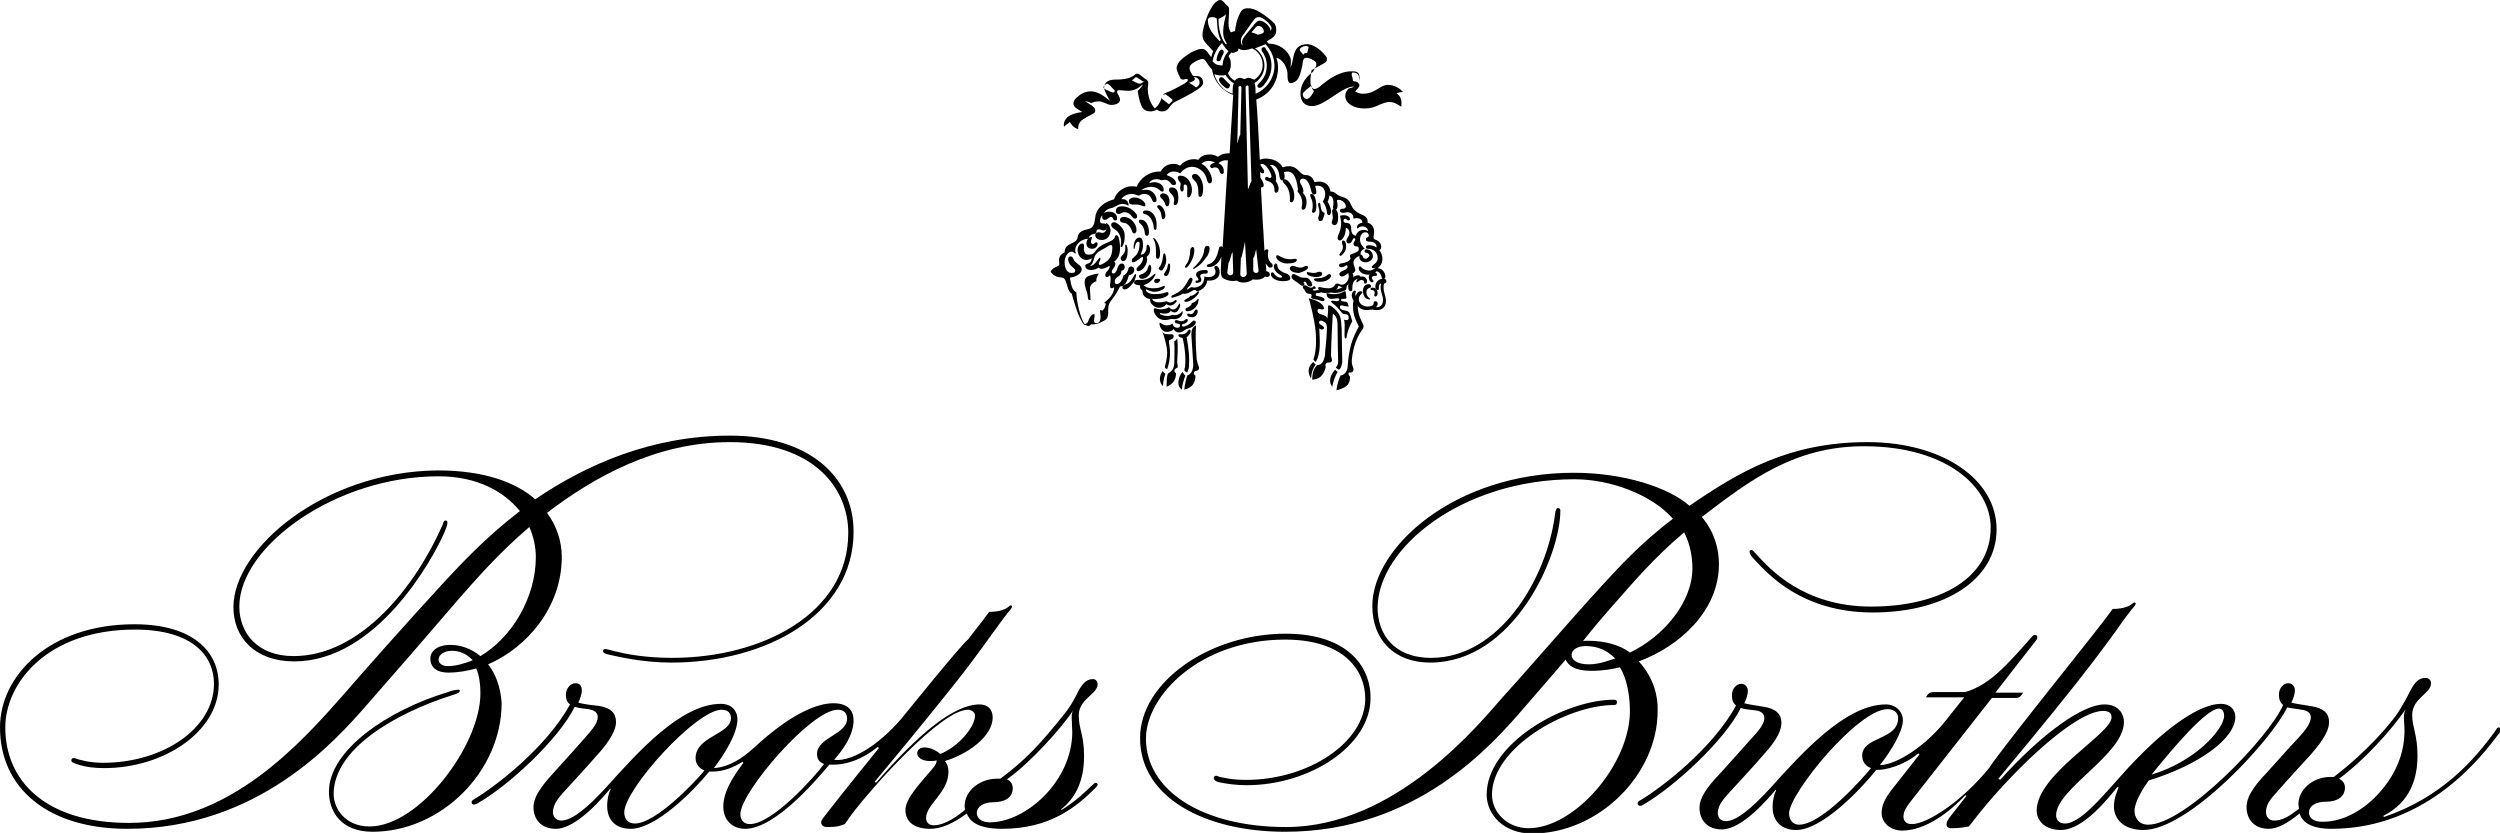 <?xml version="1.0" encoding="utf-8"?>
<!-- Generator: Adobe Illustrator 23.0.6, SVG Export Plug-In . SVG Version: 6.00 Build 0)  -->
<svg version="1.1" id="Layer_1" xmlns="http://www.w3.org/2000/svg" xmlns:xlink="http://www.w3.org/1999/xlink" x="0px" y="0px"
	 viewBox="0 0 424.1 141.3" style="enable-background:new 0 0 424.1 141.3;" xml:space="preserve">
<style type="text/css">
	.st0{fill:none;}
</style>
<g>
	<path class="st0" d="M208.4,44.6l-0.2,1.6c0,0.2,0.2,0.5,0.5,0.5c0.3,0,0.5-0.2,0.5-0.5c0,0-0.1-3.4-0.1-3.4
		C208.9,42.8,208.7,44.3,208.4,44.6z"/>
	<path class="st0" d="M209.2,14.1c-0.5-0.2-1.2-1-1.4-1.4c-0.2,0.1-0.3,0.1-0.6,0.1c-0.6,0-1.1-0.1-1.3-0.2c0.3,0.9,0.7,1.6,1.3,2.2
		c0.5,0.5,1.1,0.9,1.7,1.1C209,15.2,209,14.5,209.2,14.1z M208.4,15c-0.2,0-0.3-0.1-0.4-0.2c-0.4-0.2-0.9-0.9-1-1.1
		c0-0.1,0-0.1,0-0.2c0-0.2,0.2-0.4,0.4-0.4c0.1,0,0.3,0.1,0.4,0.2l0,0c0.1,0.1,0.4,0.6,0.9,0.9c0.1,0,0.2,0.1,0.2,0.4
		C208.8,14.9,208.6,15,208.4,15z"/>
	<path class="st0" d="M207.4,11c0-0.7,0.3-1.7,1-2.4c-0.1-0.1-0.7-0.7-1.1-1.4c-0.5,0.5-1.4,1.6-1.6,3C206.2,10.9,206.7,11,207.4,11
		z M206.7,8.8c0.1-0.2,0.3-0.4,0.5-0.4c0.2,0,0.3,0.1,0.3,0.4c0,0.2-0.1,0.3-0.1,0.4c-0.2,0.3-0.3,0.6-0.4,0.9
		c0,0.2-0.2,0.3-0.4,0.3c-0.2,0-0.4-0.2-0.4-0.4C206.3,9.8,206.6,9.1,206.7,8.8z"/>
	<path class="st0" d="M214,11.1c0-1.4-0.8-2.4-1.8-2.8c-0.5,0.2-1,0.3-1.4,0.3c-0.5,0-0.8-0.2-0.9-0.3c0.1,0.5-0.2,0.5-0.5,0.6
		C209.3,9,209,9,208.8,8.9c-0.2,0.2-0.4,0.4-0.5,0.6c0.3,0.7,0.4,0.7,0.4,1.5c0,0.6-0.2,1.1-0.5,1.4c0.2,0.5,0.6,1,1.2,1.3
		c0.2-0.2,0.4-0.5,0.9-0.5c0.4,0,0.4,0.2,0.7,0.2c0.3,0,0.4-0.2,0.7-0.2c0.4,0,0.7,0.3,0.8,0.4C213.4,13.1,214,12.2,214,11.1z"/>
	<path class="st0" d="M210.3,14.5c-0.1,0-0.3,0.1-0.3,0.2l0,0.8l-0.2,8.5c0,0,0,0.2,0,0.2c0.1,0,0.3-1.5,0.5-1.5l0.2-8
		C210.6,14.6,210.5,14.5,210.3,14.5z"/>
	<path class="st0" d="M211.6,14.5c-0.2,0-0.3,0.1-0.3,0.3c0,0,0.4,17.3,0.4,17.3c0.1,0,0.4-1.2,0.6-1.3l-0.5-16
		C211.8,14.6,211.8,14.5,211.6,14.5z"/>
	<path class="st0" d="M207.1,6.8c-0.7-1.2-0.6-3.3-0.7-3.7c-0.2-0.1-0.4-0.2-0.8-0.2c-0.4,0-0.7,0.2-0.7,0.5c0,1.5,0.9,2.5,1.9,3.6
		C206.9,7,206.9,6.9,207.1,6.8z"/>
	<path class="st0" d="M210.5,43.7l-0.1,2.7c0,0.3,0.2,0.5,0.5,0.5c0.3,0,0.5-0.2,0.5-0.5c0,0-0.3-5.5-0.3-5.5
		C211.1,41.3,210.7,43.7,210.5,43.7z"/>
	<path class="st0" d="M193,13.2c-0.1-0.1-0.2-0.2-0.4-0.2c-0.2,0-0.3,0.3-0.7,0.5c0.1,0.1,0.4,0.2,0.5,0.3c0.4,0.3,0.7,0.3,0.9,0.3
		c0.2,0,0.3-0.1,0.4-0.2c0.1-0.1,0.2-0.2,0.4-0.2c-0.2,0-0.3-0.1-0.6-0.2C193.5,13.5,193.2,13.3,193,13.2z"/>
	<path class="st0" d="M198.7,16.9c-0.2-0.1-0.6-0.5-0.8-0.6c-0.1-0.1-0.2-0.2-0.4-0.2c-0.3,0-0.5,0.2-0.5,0.5c0,0.1,0,0.2,0.2,0.4
		c0.2,0.1,0.8,0.6,1,0.8c0.1-0.1,0.2-0.3,0.5-0.5c0,0,0.1,0,0.1-0.1C198.9,17,198.8,17,198.7,16.9z"/>
	<path class="st0" d="M212.6,45.9c0,0.2,0.1,0.4,0.5,0.4c0.4,0,0.4-0.3,0.4-0.4c0,0-0.3-3.5-0.4-3.6c-0.1,0-0.2,1.1-0.5,1.5
		L212.6,45.9z"/>
	<path class="st0" d="M188.4,14.5c-0.1-0.2-0.2-0.3-0.5-0.3c-0.2,0-0.6,0.3-0.6,0.6c0,0.2,0.2,0.3,0.4,0.4c0.3,0.1,1,0.5,1.2,0.5
		c0.2,0,0.3-0.1,0.3-0.3c0,0-0.1-0.2-0.1-0.2C189,15.2,188.5,14.7,188.4,14.5z"/>
	<path class="st0" d="M203,14.8c0.1,0,0.1,0,0.2-0.1c0.3-0.2,0.4-0.6,0.4-0.7c0-0.5-0.4-0.9-0.8-0.9c0,0-0.1,0-0.2,0
		c0.1,0.1,0.2,0.2,0.2,0.3c0,0.4-0.7,0.6-1,0.7c0.1,0.1,0.6,0.4,0.9,0.6C202.8,14.8,202.9,14.8,203,14.8z"/>
	<path class="st0" d="M208,7.4C208.1,7.4,208.1,7.4,208,7.4c0.1-0.2-0.5-0.8-0.5-2c0-1.3,0.4-2.6,0.5-3.1c-0.4,0.4-0.8,0.6-1.2,0.7
		C206.7,5.9,207.8,7.4,208,7.4z"/>
	<path class="st0" d="M212.3,5.5c0.5,0.1,0.9,0.3,1.1,0.4c0.8-0.2,1-0.3,1-0.6c0-0.4-0.5-0.9-1-0.9C213.2,4.4,212.9,4.8,212.3,5.5z"
		/>
	<path class="st0" d="M210.8,7.8C210.8,7.8,210.8,7.7,210.8,7.8c0-0.1-0.1-0.3-0.1-0.6c0-0.3,0.1-0.6,0.4-0.9
		c0.2-0.3,1.5-1.9,1.7-2.1c0.3-0.4,0.6-0.6,0.9-0.6c0.7,0,1.8,1,1.8,1.5c0,0.1,0,0.3-0.1,0.3c0.2-0.1,0.3-0.2,0.3-0.5
		c0-0.6-1.4-1.9-2.1-1.9c-0.2,0-0.5,0-0.9,0.5c-0.2,0.2-1.2,1.7-1.8,2.5c-0.2,0.2-0.4,0.6-0.4,1.1C210.5,7.4,210.7,7.8,210.8,7.8z"
		/>
	<path class="st0" d="M187.9,41.8c-1,0.7-1.7,0.7-2.2,1.7c-0.3,0.6-0.2,1.1-0.8,1.6c0.6,0,0.9-0.3,1.4-1.1c0,0,0.2-0.3,0.3-0.3
		c0.2,0,0,0.5-0.1,0.7c-0.4,0.7,0.3,0.5,0.5,0.4c1.4-0.7,1.7-1.6,1.7-2.8C188.7,41.6,188.4,41.5,187.9,41.8z"/>
	<path class="st0" d="M221.6,7.8c-0.5,0-1.1,0.3-1.1,0.6c0,0.1,0,0.2,0.1,0.3c0.1,0.1,0.4,0.5,0.5,0.6c0.1-0.2,0.2-0.3,0.5-0.3
		c0.1,0,0.2,0,0.2-0.2c0-0.1,0.1-0.3,0.1-0.5c0-0.1,0-0.1,0-0.2C222,8,221.9,7.8,221.6,7.8z"/>
	<path class="st0" d="M230.7,14.5c0-0.1,0.1-0.2,0.1-0.4c0-0.4-0.2-1-0.2-1.2c-0.1-0.3-0.2-0.4-0.5-0.5c-0.1,0-0.2-0.1-0.5-0.1
		c-0.1,0-0.3,0.1-0.2,0.3c0,0.2,0.1,0.8,0.2,1c0,0.2,0.2,0.1,0.2,0.1C230.5,13.8,230.7,14.3,230.7,14.5z"/>
	<path class="st0" d="M212.9,8.1c0.8,0.5,1.6,1.6,1.6,2.9c0,2-1.4,2.9-1.7,3c0.1,0.5,0.2,1.2,0.2,1.8c1.9-0.8,3.2-2.7,3.2-4.9
		c0-1.5-0.6-2.7-1.5-3.7C214.1,7.6,213.4,7.9,212.9,8.1z M215.7,11c0,1.8-0.9,2.8-1.2,3.2c0,0-0.5,0.6-0.8,0.6
		c-0.2,0-0.4-0.1-0.4-0.3c0-0.2,0.1-0.3,0.2-0.4c0.4-0.4,1.4-1.3,1.4-3.1c0-1-0.4-1.7-0.6-2.1c-0.1-0.1-0.3-0.4-0.3-0.6
		c0-0.2,0.2-0.4,0.4-0.4c0.2,0,0.3,0.2,0.5,0.4C215.1,8.6,215.7,9.7,215.7,11z"/>
	<path class="st0" d="M222.5,14.5c-0.3,0.2-1,0.7-1.2,1c-0.1,0.1-0.3,0.3-0.3,0.5c0,0.5,0.4,0.8,0.7,0.8c0.2,0,0.3-0.1,0.4-0.2
		c0.2-0.2,0.3-0.4,0.6-0.8c0.1-0.1,0.1-0.2,0.1-0.3c0-0.1-0.1-0.3-0.2-0.3C222.5,15,222.4,14.7,222.5,14.5z"/>
	<path d="M214.4,8c-0.2,0-0.4,0.1-0.4,0.4c0,0.2,0.2,0.5,0.3,0.6c0.2,0.4,0.6,1.1,0.6,2.1c0,1.8-0.9,2.6-1.4,3.1
		c-0.1,0.1-0.2,0.2-0.2,0.4c0,0.2,0.2,0.3,0.4,0.3c0.3,0,0.8-0.5,0.8-0.6c0.3-0.4,1.2-1.4,1.2-3.2c0-1.3-0.6-2.4-0.9-2.7
		C214.7,8.1,214.6,8,214.4,8z"/>
	<path d="M206.7,10.4c0.2,0,0.4-0.2,0.4-0.3c0.1-0.3,0.2-0.6,0.4-0.9c0-0.1,0.1-0.2,0.1-0.4c0-0.2-0.2-0.4-0.3-0.4
		c-0.2,0-0.4,0.2-0.5,0.4c-0.2,0.3-0.4,1-0.4,1.2C206.3,10.2,206.4,10.4,206.7,10.4z"/>
	<path d="M208.5,14.2c-0.4-0.3-0.8-0.8-0.9-0.9l0,0c-0.1-0.1-0.2-0.2-0.4-0.2c-0.2,0-0.4,0.1-0.4,0.4c0,0.1,0,0.1,0,0.2
		c0.1,0.2,0.6,0.9,1,1.1c0.1,0.1,0.2,0.2,0.4,0.2c0.2,0,0.4-0.1,0.4-0.4C208.8,14.4,208.6,14.3,208.5,14.2z"/>
	<path d="M190.5,44.3c0.6,0,0.8-0.8,0.8-1.9c0-0.2-0.1-0.9-0.3-0.9c-0.2,0-0.1,0.4-0.1,0.5c0,0.2,0,0.6-0.2,0.9
		c-0.1,0.3-0.6,0.6-0.6,0.9C190.2,44.2,190.3,44.3,190.5,44.3z"/>
	<path d="M197.3,62.9c-0.5,0.5-0.9,1.8,0,2.6c0-1,0.3-1.8,0.4-2.1C197.7,63.4,197.3,63.2,197.3,62.9z"/>
	<path d="M192,39.1c0.1,0.3,0.2,0.5,0.4,0.5c0.2,0,0.4-0.2,0.4-0.6c0-1.1-1.1-2.2-2.1-2.2c-0.5,0-0.7,0.2-0.7,0.5
		c0,0.4,0.4,0.5,0.7,0.5C191.4,37.9,191.8,38.6,192,39.1z"/>
	<path d="M189.3,35.8c0,0.4,0.3,0.5,0.5,0.5c0.4,0,0.4-0.3,1-0.3c0.5,0,0.9,0.3,1.2,0.7c0.1,0.1,0.3,0.4,0.5,0.4
		c0.3,0,0.4-0.2,0.4-0.4c0-0.3-0.2-0.5-0.3-0.6c-0.7-0.8-1.5-1.1-2.3-1.1C189.9,35,189.3,35.1,189.3,35.8z"/>
	<path d="M192.4,33.5c-0.5,0-0.9,0.3-0.9,0.6c0,0.4,0.2,0.6,0.6,0.6c0.2,0,0.3,0,0.6,0c0.9,0,1,0.3,1.4,0.3c0.2,0,0.2-0.1,0.2-0.3
		C194.3,34.4,193.6,33.5,192.4,33.5z"/>
	<path d="M202.9,52.5c-0.3,0-0.3,0.8-0.9,0.8c-0.1,0-0.3-0.1-0.4-0.1c-0.2,0-0.2,0.1-0.2,0.2c0,0.2,0.2,0.4,0.7,0.4
		C203.1,54,203.5,52.5,202.9,52.5z"/>
	<path d="M203.2,49.4c-0.1,0.1-0.6,0.8-1.3,0.8c-0.1,0.3-0.7,0.5-0.8,0.6c-0.1,0.1-0.2,0.1-0.2,0.2c0,0.1,0.1,0.2,0.2,0.2
		c0.6,0.1,1.5-0.6,1.9-1c0.1-0.1,0.3-0.4,0.4-0.6C203.4,49.4,203.3,49.4,203.2,49.4z"/>
	<path d="M194.4,35.7c-0.3,0-0.5,0.1-0.5,0.3c0,0.2,0.1,0.3,0.3,0.3c0.8,0.2,1.3,1,1.5,2c0,0.2,0,0.7,0.3,0.7c0.2,0,0.2-0.4,0.2-0.8
		C196.3,37.2,195.7,35.7,194.4,35.7z"/>
	<path d="M199.6,54.3c-0.2,0-0.3,0.1-0.3,0.2c0,0.2,0.1,0.2,0.1,0.3c0.3,0.1,0.5,0.1,0.7,0.2c0.1,0,0.1,0.1,0.1,0.2
		c0,0.3-0.2,0.4-0.5,0.4c-0.3,0-0.7-0.2-0.8-0.7c-0.2,0.1-0.4,0.3-1,0.3c-0.4,0-0.7-0.2-1-0.4c-0.2-0.1-0.2,0-0.2,0.1
		c0,0.6,0.5,1.4,1.2,1.4c0.7,0,1.1-0.3,1.2-0.5c0.2,0.4,0.5,0.6,0.9,0.6c0.2,0,0.6-0.1,0.8-0.3c0.3-0.2,0.5-0.3,0.8-0.4
		c0.2,0,1-0.3,1.2-0.8c0.2-0.4-0.2-0.7-0.5-0.4c-0.4,0.4-1,0.9-1.6,0.9c-0.1,0-0.2-0.1-0.2-0.2c0-0.1,0.1-0.2,0.1-0.2
		c0.6-0.1,0.9-0.4,0.9-0.7c0-0.2-0.2-0.2-0.2-0.2c-0.2,0-0.3,0.4-1,0.4C199.9,54.4,199.7,54.3,199.6,54.3z"/>
	<path d="M198.6,57.6c0.3-0.1,0.5-0.2,0.5-0.6c0-0.2-0.2-0.3-0.4-0.3c-0.7,0-1.2,0.1-1.6-0.5c0.4,0.6,0.7,2.2,0.8,2.6
		c0.2,1.3,0.1,1.8-0.3,3.5c0.1,0.2,0.4,0.4,0.4,0.3c0.6-1.6,0.5-3.1,0.4-3.9c-0.1-0.5-0.1-0.6-0.1-0.8
		C198.3,57.7,198.4,57.7,198.6,57.6z"/>
	<path d="M198.7,54.1c1.1,0.2,1.7-0.3,1.9-0.9c0-0.1,0.1-0.4,0-0.4c0,0-0.1,0-0.2,0.2c-0.3,0.3-0.9,0.6-1.5,0.4
		c-0.2,0.1-0.5,0.2-0.9,0.2c-0.6,0-0.9-0.2-1.2-0.3c-0.1-0.1,0-0.2,0.1-0.2c0.3,0.1,1.4,0.3,1.7-0.4c0.2,0.2,0.4,0.3,0.7,0.3
		c0.5,0,0.8-0.7,0.9-1.1c0-0.2,0-0.4-0.1-0.4c-0.1,0-0.1,0.1-0.1,0.1c-0.2,0.4-0.5,0.9-1,0.9c-0.2,0-0.5-0.1-0.7-0.4
		c-1,0.7-2.3,0.2-2.3,0.2c-0.2-0.1-0.4,0.2-0.2,0.7c0.4,0.9,1,1.3,1.9,1.3C197.9,54.3,198.4,54.2,198.7,54.1z"/>
	<path d="M197.9,51.6c0.6,0.5,1.2,0.1,1.6-0.3c0.2-0.2,0.1-0.5-0.1-0.4c-0.3,0.2-0.8,0.7-1.5,0.2c-0.8,0.2-2.1,0.4-2.4-0.3
		c0,0,0-0.1-0.1-0.1c1,0.1,2.2-0.1,2.7-0.6c0.2-0.2,0.2-0.7-0.3-0.5c-0.6,0.2-1.1,0.3-2,0.3c-0.8,0-1.4-0.4-1.4-0.7
		c0-0.1,0-0.1,0.1-0.1c0,0,0.1,0,0.2,0.1c0.4,0.2,0.8,0.3,1.2,0.3c0.6,0,0.9-0.2,1.2-0.3c0.4-0.2,0.5-0.4,0.5-0.6
		c0-0.1,0-0.1-0.1-0.1c-0.1,0-0.3,0.1-0.6,0.2c-0.3,0.1-0.5,0.2-1.3,0.2c-1,0-1.3-0.3-1.6-0.5c0.8-0.3,1.5-0.8,1.9-1.6
		c0.1-0.1,0.1-0.2,0.1-0.3c0,0,0-0.1,0-0.1c0,0-0.1,0-0.2,0.1c-1.3,1.3-2.2,0.9-3,1c-0.4,0.1-0.4,0.3-0.4,0.5c0,0.2,0.4,0.4,1,0.4
		c0,0.1,0,0.1,0,0.3c0,0.3,0.3,0.5,0.4,0.6c0,0.6,0.2,0.9,0.5,1.1c0.2,0.2,0.5,0.3,0.9,0.3c-0.1,0-0.1,0-0.1,0.1
		c0,0.3,0.1,0.7,0.4,0.9C196,52.3,197.1,52.5,197.9,51.6z"/>
	<path d="M192.2,44.5c0.4,0,1.1-0.6,1.1-0.6c0.2-0.2,0.4-0.3,0.5-0.3c0.1,0,0.1,0.1,0.1,0.2c0,0.4-0.2,0.9-0.9,1.5
		c-0.1,0.1-0.2,0.2-0.2,0.4c0,0.2,0.1,0.3,0.3,0.3c0.7,0,1.5-1.1,1.5-2c0-0.1,0-0.3-0.1-0.4c0.5-0.4,0.6-0.8,0.6-1.2
		c0-0.5-0.2-0.9-0.4-0.9c-0.1,0-0.2,0.1-0.2,0.4c0,0.6-0.3,1.3-1,1.3c0.2-0.5,0.4-1,0.4-1.5c0-0.8-0.1-1.4-0.6-1.4
		c-0.7,0-1,0.9-1,1.7c0,0.2,0.1,0.2,0.1,0.2c0.1,0,0.1-0.1,0.1-0.2c0.1-0.6,0.3-1,0.6-1c0.2,0,0.3,0.3,0.2,0.5c0,1.5-0.8,2-0.9,2.1
		c-0.1,0.1-0.4,0.3-0.4,0.5C192,44.4,192,44.5,192.2,44.5z"/>
	<path d="M203.2,50.7c-0.1,0.1-0.4,0.6-1,0.7c-0.1,0.4-0.3,0.5-0.6,0.7c0,0-0.3,0.1-0.4,0.2c-0.2,0.1-0.1,0.5,0.2,0.5
		c0.9,0,1.5-0.7,1.7-1.1c0.1-0.1,0.2-0.5,0.2-0.7C203.4,50.7,203.3,50.7,203.2,50.7z"/>
	<path d="M194.7,45.5c-0.1,0.5-0.6,0.9-1,1c-0.3,0.1-0.5,0.2-0.5,0.4c0,0.2,0.3,0.4,0.5,0.4c0.7,0,1.6-0.6,1.6-1.8
		c0-0.3-0.1-0.6-0.3-0.6C194.9,45,194.8,45.2,194.7,45.5z"/>
	<path d="M205.2,42.2c0-0.3-0.1-0.5-0.4-0.5c-0.5,0-0.5,0.6-0.6,1.2c-0.3,1.1-1.1,1.9-1.6,2.4c-0.1,0.1-0.2,0.1-0.2,0.2
		c0,0.1,0.1,0.1,0.1,0.1c0.1,0,0.2,0,0.2-0.1c0.8-0.4,1.4-1.1,1.9-1.8C204.9,43.4,205.2,42.7,205.2,42.2z"/>
	<path d="M202.7,29.5c-0.3,0-0.5,0.2-0.5,0.4c0,0.3,0.2,0.5,0.4,0.7c0.5,0.4,0.7,1.1,0.7,2.2c0,0.3,0,0.6,0.3,0.6
		c0.3,0,0.5-0.6,0.5-1.3C204.2,31,203.5,29.5,202.7,29.5z"/>
	<path d="M201.9,42.6c0,0.8-0.3,1.9-0.7,2.3c-0.1,0.2-0.2,0.3-0.2,0.4c0,0.1,0.1,0.1,0.2,0.1c0.1,0,0.2,0,0.2-0.1
		c0.6-0.6,1.2-1.8,1.2-2.8c0-0.2,0-0.6-0.3-0.6C202.1,42,201.9,42.1,201.9,42.6z"/>
	<path d="M200.2,29.8c-0.3,0-0.4,0.2-0.4,0.4c0,0.4,0.5,0.7,0.5,1c0,0.2-0.1,0.4-0.1,0.7c0,0.4,0.2,0.6,0.3,0.6
		c0.2,0,0.3-0.2,0.3-0.5c0-0.2,0-0.4,0-0.4c0-0.2,0.1-0.3,0.2-0.3c0.4,0,0.5,0.5,0.4,1c0,0.2,0,0.6,0,0.7c0,0.3,0,0.5,0.2,0.5
		c0.3,0,0.6-0.6,0.6-1.3C202.2,31.3,201.6,29.8,200.2,29.8z"/>
	<path d="M204.6,46.4c0.1,0,0.3,0,0.3-0.3c0-0.2-0.2-0.3-0.4-0.3c-0.8,0-1.6,0.2-1.6,0.8c0,0.4,0.4,0.5,0.4,0.8
		c0,0.2-0.1,0.2-0.3,0.2c-0.1,0-0.2,0-0.2,0.2c0,0.1,0.1,0.2,0.2,0.2c0.4,0,0.8-0.2,0.8-0.5c0-0.3-0.2-0.5-0.2-0.7
		C203.6,46.6,203.8,46.4,204.6,46.4z"/>
	<path d="M195.8,40.4C195.8,40.4,195.8,40.4,195.8,40.4c-0.1,0-0.2,0-0.2,0.1c0,0,0,0.1,0.1,0.1c0.3,0.5,0.4,1.2,0.4,2
		c0,0.2,0,0.5,0,0.8c0,0.2,0,0.5,0.3,0.5c0.3,0,0.4-0.5,0.4-1C196.8,41.7,196.2,40.7,195.8,40.4z"/>
	<path d="M190.3,41.9c0.1,0,0.1-0.1,0.1-0.1c0.3-0.5,0.4-1.1,0.4-1.7c0-0.5-0.1-0.9-0.3-1.2c-0.5-0.8-1.2-1.2-1.5-1.2
		c-0.3,0-0.5,0.2-0.5,0.4c0,0.6,0.6,0.7,1,1.1c0.5,0.5,0.7,1.3,0.7,1.9c0,0.2-0.1,0.5-0.1,0.7C190.1,41.9,190.2,41.9,190.3,41.9z"/>
	<path d="M192.7,46.9c0.1-0.2,0-0.4-0.1-0.4c-0.1,0-0.1,0.1-0.2,0.2c-0.2,0.4-0.6,1.2-1.3,1.5c-0.4,0.1-0.7,0.2-0.7,0.6
		c0,0.1,0.1,0.3,0.4,0.3c0.6,0,1.4-1,1.7-1.5C192.5,47.4,192.6,47.2,192.7,46.9z"/>
	<path d="M198.3,46.3c0.1-0.2,0.2-0.6,0.2-1c0-0.3,0-0.6-0.2-0.6c-0.2,0-0.2,0.5-0.3,0.8c-0.2,0.5-0.4,0.7-0.5,0.9
		c-0.1,0.2,0,0.4,0.2,0.4C197.9,47,198.2,46.6,198.3,46.3z"/>
	<path d="M197.3,32.8c-0.3,0-0.5,0.2-0.5,0.4c0,0.4,0.4,0.5,0.7,1c0.2,0.4,0.2,0.8,0.5,0.8c0.3,0,0.4-0.5,0.4-0.8
		C198.4,33.7,198.2,32.8,197.3,32.8z"/>
	<path d="M198.8,31.8c-0.3,0-0.5,0.1-0.5,0.4c0,0.6,0.9,0.8,0.9,1.8c0,0.2-0.1,0.4-0.1,0.6c0,0.1,0.1,0.2,0.2,0.2
		c0.4,0,0.6-0.5,0.6-1.2C199.9,32.9,199.8,31.8,198.8,31.8z"/>
	<path d="M196.3,35c0,0.3,0.4,0.5,0.6,1c0.2,0.6,0.1,1.2,0.4,1.2c0.2,0,0.4-0.3,0.4-0.6c0-0.5-0.2-1-0.4-1.3
		c-0.2-0.3-0.5-0.5-0.7-0.5C196.4,34.8,196.3,34.9,196.3,35z"/>
	<path d="M196.5,47.3c-0.1,0-0.3,0-0.3,0c-0.2,0-0.4,0.1-0.4,0.4c0,0.2,0.2,0.3,0.3,0.3c0,0,0.1,0,0.2,0c0.3,0,0.4-0.3,0.5-0.4
		c0,0,0-0.1,0-0.2C196.8,47.4,196.7,47.3,196.5,47.3z"/>
	<path d="M197.3,45.7c0.5-0.8,0.7-1.4,0.4-2.5c-0.1-0.2-0.1-0.3-0.2-0.2c-0.1,0-0.2,0.2-0.2,0.4c-0.1,1-0.3,1.6-0.7,2
		C196.4,45.6,197,46.2,197.3,45.7z"/>
	<path d="M193.2,37.6c0,0.1,0.1,0.2,0.2,0.3c0.5,0.4,0.7,0.9,0.8,1.5c0,0.2,0,0.6,0.4,0.6c0.3,0,0.3-0.4,0.3-0.7c0-1.1-0.6-2-1.2-2
		C193.3,37.2,193.2,37.3,193.2,37.6z"/>
	<path d="M184.5,46.9c-0.4,0.2-0.5,0.6-0.5,1c0,0.9,0.4,1.4,0.5,2.2c0.1,0.5,0,0.9,0.5,0.8c0-0.7-0.1-1.3-0.1-2
		c0-0.6,0.7-1.1,1.1-1.2c-0.1-0.5,0.2-0.9,0.4-1.3C186,46.4,184.9,46.7,184.5,46.9z"/>
	<path d="M188.4,39.2c0-0.4-0.2-1.2-0.8-1.4c0.2,0.6,0.2,1.7-0.6,1.7c-0.3,0-0.4-0.1-0.6-0.1c-0.2,0-0.6,0.1-0.6,0.5
		c0,0.5,0.5,0.8,1,0.8C187.7,40.8,188.3,40.1,188.4,39.2z"/>
	<path d="M226.5,62.7c-1.1,1.2-1,2.3-0.5,2.9c0.2-1,0.5-1.8,0.9-2.5C226.9,63,226.7,63,226.5,62.7z"/>
	<path d="M185.2,40.2c-0.4,0-0.9,0.4-0.9,1.1c0,0.5,0.3,0.9,1,0.9c0.6,0,0.9-0.5,0.9-0.8c0-0.2-0.1-0.3-0.2-0.3
		c-0.3,0-0.3,0.3-0.6,0.3c-0.4,0-0.4-0.5-0.2-0.9C185.3,40.3,185.2,40.2,185.2,40.2z"/>
	<path d="M222.8,61.4c-0.5,0.4-1.3,1.3-0.4,2.8c0.1-1.2,0.3-1.6,0.8-2.4C223.1,61.8,222.8,61.5,222.8,61.4z"/>
	<path d="M206.3,45.1c-0.2,0-0.3,0.1-0.3,0.3c0,0.1,0.1,0.2,0.1,0.3c0.1,0.1,0.1,0.2,0.1,0.4c0,0.6-0.5,0.9-1.2,0.9
		c-0.2,0-0.4,0-0.7-0.1c0,0.5-0.1,1.1-0.6,1.5c-0.4,0.3-1.1,0.5-1.5,0.3c-0.1,0-0.2,0.1-0.3,0.1c0,0-0.5,0.4-0.5,0.3
		c-0.1-0.2,0.3-0.5,0.5-0.7c0.2-0.3,0.3-0.6,0.4-0.9c0-0.2,0-0.3-0.2-0.4c-0.2,0-0.3,0.1-0.5,0.4c-0.8,1.6-1.5,2-2.5,2.5
		c-0.2,0.1-0.3,0.1-0.4,0.3c0,0.2,0.1,0.2,0.2,0.2c0.4-0.1,1.4-0.4,1.8-0.7c0.3,0.1,0.6,0,0.9-0.1c0.6-0.3,1.1-0.8,1.4-0.3
		c0.6,0,1.7-0.7,1.8-1.8c0.1,0,0.2,0,0.4,0c0.9,0,1.7-0.5,1.7-1.4C206.9,45.4,206.5,45.1,206.3,45.1z"/>
	<path d="M203,60.9c-0.2-2.6-0.2-4.4-0.1-5.7c-0.6,0.3-0.8,0.7-0.8,1.6c0,0,0.1,1.5,0.3,4.6c0.1,0.9-0.1,2-1,2.3
		c-0.2,0.7-0.4,1.4-0.5,2.4c1.2-0.3,1.9-1,1.9-2.4c-0.4-0.1-0.4-0.8,0.2-0.8c0.4-0.1,0.4-0.3,0.4-0.6
		C203.2,61.8,203.1,61.5,203,60.9z"/>
	<path d="M200.6,57.3c0.4,1.4,0.7,4.2,0.3,5.5c0,0,0.2,0.3,0.5,0.4c0.2-0.5,0.3-0.8,0.3-1.1c0.1-1.3,0-2.7-0.4-4.9
		c0.6-0.4,0.9-1.2,0.5-1.3c-0.3,0-0.4,0.8-1.2,0.8c-0.2,0-0.4,0-0.5,0c-0.1,0-0.2,0.1-0.2,0.2C199.9,57,200.1,57.3,200.6,57.3z"/>
	<path d="M219.2,34.3c0.5-0.3,0.4-1.5,0.2-2.1c-0.3-0.8-0.9-1.8-1.5-1.8c-0.1,0-0.3,0.1-0.3,0.3c0,0.1,0.1,0.3,0.5,0.7
		c0.6,0.7,0.8,1.8,0.7,2.7C218.8,34.2,219,34.4,219.2,34.3z"/>
	<path d="M200.6,63.1c-0.3,0.3-0.7,1-0.7,1.9c0,0.5,0.2,0.8,0.6,1.1c0-0.6,0.3-1.7,0.6-2.4C200.8,63.5,200.7,63.2,200.6,63.1z"/>
	<path d="M199.7,57.4c0,0-0.2,0.4-0.5,0.5c0.1,1.3,0,3,0,3.9c-0.1,0.7-0.3,1.1-1.1,1.6c-0.2,0.6-0.2,1.5-0.2,2.2
		c1-0.4,1.6-1.1,1.6-2.3c-0.5-0.3-0.2-0.7,0-0.8c0.1-0.1,0.3-0.1,0.3-0.3c0-0.3-0.1-0.5-0.1-0.7C199.7,61.1,199.9,58.6,199.7,57.4z"
		/>
	<path d="M236.9,15.8c0.3-0.1,0.9-0.2,1.1-0.2c-0.6-0.7-1.6-1.2-2.5-1.2c-1.5,0-2.1,1.5-4.3,1.5c-0.8,0-1.3-0.4-1.3-0.4
		c0.2-0.3,0.8-0.6,0.8-1.5c0-0.4-0.1-0.9-0.1-1.1c0-0.2-0.1-0.6-0.5-0.7c-0.2-0.1-0.4-0.1-0.9-0.1c-0.5,0-1.2,0.1-1.9,0.4
		c-1.4,0.5-2.7,1.6-3.2,2c-0.3,0.3-0.8,0.6-1.1,0.6c-0.5,0-0.7-0.6-0.7-1.2c0-1.3,0.2-2,0.2-2s1.1-0.6,2-1.1
		c0.3-0.2,0.6-0.3,0.6-0.8c0-0.2-0.1-0.4-0.2-0.5c-0.3-0.4-1.7-2-3.2-2c-2.7,0-2.1,3-2.8,3.9c0,0,0.2-1,0-1.6
		c-0.5-1.3-1.9-2.4-3.7-2.4c-0.1-0.1-0.2-0.3-0.3-0.4c0.7-0.4,1.6-0.8,1.6-1.8c0-0.4,0-1-0.5-1.4c-0.4-0.4-1.2-1.1-2.4-1.8
		c-0.6-0.4-1.3-0.6-1.9-0.6c-1,0-1.2,0.5-1.6,1.4c-0.2,0.4-0.5,1.5-0.6,2.5c-0.2,0-0.5,0.1-0.7,0.2c-0.3-0.5-0.4-0.9-0.4-1.6
		c0-0.5,0.1-1.3,0.1-2.1c0-0.6,0-0.6-0.6-1.1C207.6,0.3,207.3,0,207,0c-1.5,0-3.1,4.7-3,6c0,0.7,0.3,1,0.8,1.6
		c0.1,0.1,0.7,0.7,1,1.1c-0.1,0.3-0.3,0.8-0.3,1c-0.1-0.1-0.3-0.3-0.7-0.9c-0.5-0.6-0.9-0.5-1-0.5c-0.6,0-1.6,0.5-1.9,0.7
		c-0.5,0.3-1.2,0.8-1.6,1.2c-0.3,0.3-0.7,0.8-0.7,1.4c0,0.5,0.6,1.5,0.6,1.6c0,0,0-0.1,0,0c0,0,0.1,0.3,0.5,0.3
		c0.2,0,0.3-0.1,0.5-0.1c0.2,0,0.3,0,0.3,0.2c0,0.2-0.2,0.3-0.6,0.6c-0.2,0.1-1.4,0.8-2.5,1.3c-0.6,0.2-1.2,0.4-1.3,1
		c-0.1,0.4-0.5,1.4-1.2,1.9c-0.2-0.2-1.2-1.4-1.2-3.4c0-0.2,0.1-0.6,0.1-0.9c0-0.2-0.1-0.4-0.2-0.5c-0.2-0.1-0.7-0.5-1.2-0.9
		c-0.1-0.1-0.3-0.2-0.5-0.2c-0.1,0-0.2,0-0.3,0.1c-0.9,0.9-2.7,0.9-3.4,0.9c-1.2,0-1.9,0.5-1.9,1.4c0,0.5,0.8,1.9,1,2.2
		c-0.5-0.3-1.7-1.6-3.3-1.6c-1.3,0-2.2,0.9-2.6,1.3c-0.1,0.1-0.3,0.5-0.3,0.7c0,0.7,0.4,0.8,1.5,1.5c-0.8,0.1-2.3,0.4-2.8,1.2
		c-0.3,0.4-0.4,0.9-0.3,1.3c0.3-0.3,1-0.8,1-0.8s0.5,1,1.4,1.2c0-0.6,0.1-1.2,0.9-1.7c0.8-0.5,1.3-0.7,1.6-0.9
		c0.2-0.1,0.4-0.2,0.4-0.6c0-0.4-0.4-0.6-0.6-0.8c-0.1-0.1-1.1-0.7-1.1-0.7c0.4,0,0.7,0.1,1,0.3c0.4-0.2,0.7-0.3,1.4-0.3
		c0.6,0,1.4,0.6,2,0.6c0.8,0,1.5-0.3,1.5-0.9c0-0.5-0.5-1-0.5-1.3c0-0.3,0.2-0.3,0.4-0.3c0.5,0,0.8,0.1,1.6,0.1c1.3,0,2.2-1,2.4-1.1
		c-0.1,0.2-0.4,0.7-0.9,1.1c0.1,0.8,0.3,1.7,0.5,2.2c0.2,0.6,0.5,1.3,1.7,1.3c0.4,0,0.9-0.2,1-0.3c0.1,0,0.4,0.3,0.9,0.3
		c0.6,0,0.9-0.2,1.2-0.6c0.2-0.2,0.3-0.6,1-1c1-0.5,2.8-1.4,3.8-2.1c0.4-0.3,1-0.6,1-1.2c0-0.6-0.4-1.1-1-1.1c-0.1,0-0.3,0-0.5,0
		c-0.3,0-0.4-0.3-0.5-0.5c-0.2-0.3-0.3-0.6-0.3-0.9c0-0.2,0.1-0.4,0.2-0.5c0.5-0.5,1.5-1,2-1c0.3,0,0.4,0.2,0.5,0.3
		c0.2,0.3,0.7,1.1,1.1,1.5c0.4,2.2,1.9,3.7,3.6,4.3c-0.1,2.1-0.4,5.9-0.6,9.9c-1.3,0-1.7,0.4-2,0.6c-0.2-0.1-0.6-0.4-1.4-0.4
		c-1.2,0-1.7,0.6-1.9,0.9c-0.1,0-0.4-0.1-0.7-0.1c-1.1,0-1.9,0.5-2.4,1.1c-0.2-0.1-0.5-0.3-1.1-0.3c-1.4,0-2,0.9-2.2,1.3
		c-0.1,0-0.2,0-0.3,0c-1.6,0-3.2,1.1-3.8,2.6c-0.2-0.1-0.6-0.1-0.9-0.1c-1,0-2.5,0.8-2.9,2.2c-0.6,0.2-1.8,0.5-2.7,1.7
		c-0.3,0.5-0.5,1-0.5,1.4c-0.1,0.5-0.1,1.2-0.6,1.7c-0.6,0.5-2.2,0.2-2.4,1.7c-0.2,1.2-2.2,0.8-2.2,2.5c-1,0.5-1,1.1-0.9,1.9
		c0,0.4-0.2,0.4-0.6,0.6c-0.4,0.2-0.7,0.4-0.9,0.8c0.6,0.7,0.9,0.9,2,1c0.9,0.1,0.7,2.3,1.6,2.7c0.4,1.3,1,3.9,2.1,5.3
		c0.4,0,0.4,0.2,0.8,0.2c0.1,0,0.3-0.1,0.4-0.3c0.2,0.1,0.8,0,1.4-0.2c1.3-0.6,1.4-0.7,1.5-1.7c0-0.6-0.1-1.3,0.4-2
		c0.9-1.1,0.9-1.2,1.6-2.5c0.8,0,1.2-0.8,1.5-1.9c0.5-0.1,0.9-0.4,0.9-0.9c0-0.4-0.2-0.6-0.5-0.6c-0.3,0-0.5,0.2-0.5,0.5
		c-0.1,0.4-0.4,0.9-0.8,1c-0.3,1.2-0.9,1.5-1.1,1.5c-0.3,0-0.4-0.2-0.4-0.4c0-0.5,0.3-0.7,0.6-0.9c0.7-0.4,0.4-1,0.6-1
		c0.3,0,0.5-0.3,0.5-0.6c0-0.2-0.1-0.6-0.5-0.6c-0.6,0-0.8,1-0.8,1c-0.2,0.5-0.4,0.7-0.6,0.7c-0.2,0-0.3-0.1-0.3-0.3
		c0-0.4,0.6-0.8,0.6-1.3c0-0.1,0-0.3-0.2-0.4c0.6-0.5,1-1.1,1-2.3c0-1.1-0.2-1.7-0.3-2c-0.1-0.1-0.2-0.2-0.3-0.2
		c-0.2,0-0.3,0.2-0.3,0.4c-0.4,0.9-2.4,0.8-3.4,2.5c-0.2,0.2-0.5,0.4-1,0.4c-1.1,0-0.8-1.4-0.8-1.4c0-0.2,0-0.5-0.3-0.5
		c-0.4,0-0.8,0.5-0.8,1.1c0,0.6,0.4,1.7,1.5,1.7c0.5,0,0.9-0.3,0.9-0.3c0,0.4-0.2,0.8-0.6,0.9c-0.3,0.1-0.5,0.2-0.5,0.4
		c0,0.3,0.2,0.7,1,0.7c0.5,0,1-0.2,1.2-0.4c0.2,0.1,0.4,0.2,0.6,0.2c0.5,0,1.1-0.4,1.3-0.5c0.1,0.2,0,0.4-0.2,0.7
		c-0.3,0.3-0.5,0.6-0.5,0.9c0,0.1,0,0.3,0.3,0.3c0.2,0,0.3-0.1,0.5-0.3c0.1,0.2,0.1,0.4,0.1,0.6c0,0.7-0.1,0.7-0.1,1.3
		c0,0.2,0.2,0.3,0.3,0.3c0.2,0,0.3-0.1,0.4-0.2c0,1.2-0.8,1.9-1.7,2.7l0.3,0.1c-0.1,0.3-0.1,0.8-0.6,1.2c-0.1,0-0.3-0.1-0.4-0.1
		c0,0.3,0.1,0.8,0.1,1.2c0,0.4-0.1,0.7-0.3,0.9c-0.2,0.1-0.2,0.1-0.5,0.1c-0.1,0-0.3,0-0.3-0.4c0-0.4,0.2-1.1,0-1.1
		c-0.4,0-0.6,0.3-0.9,0.9c-0.1,0.3-0.1,0.6-0.7,0.8c-0.7-0.9-1.4-3.9-1.4-5.4c-0.7-0.4-0.9-1.1-1.1-2.5c1-0.1,2-0.7,2-1.4
		c0-0.6-0.7-0.9-1-1.2c-0.5-0.4-0.4-1-0.9-1c-0.2,0-0.4,0.1-0.4,0.5c0,0.3,0.2,0.8,0.5,1.1c0.3,0.3,0.7,0.5,0.7,0.8
		c0,0.4-0.3,0.4-0.7,0.4c-0.6,0-1.1-0.7-1.1-1.8c0-0.9,0.5-1.8,1.2-1.8c0.4,0,0.4,0.3,0.6,0.3c0.1,0,0.1-0.1,0.1-0.1
		c-0.1-0.2-0.1-0.3-0.1-0.5c0-0.8,0.9-1.9,2.3-1.9c0-0.5,0.4-0.7,0.8-0.8c0.3-0.1,0.5,0,0.5-0.4c0-0.3,0.2-0.4,0.4-0.4
		c0.4,0,0.5,0.2,0.8,0.2c0.3,0,0.6-0.2,0.6-0.7c0-0.3-0.1-0.5-0.8-0.5c-0.4,0-0.4-0.4-0.4-0.5c0-0.4,0.3-0.8,0.4-0.9
		c0,0-0.2,0.8,0.4,0.8c0.5,0,0.7-0.5,1.1-0.5c0.4,0,0.2,0.6,0.7,0.6c0.3,0,0.3-0.2,0.3-0.4c0-0.4-0.3-1.1-1.4-1.1
		c-0.3,0-0.7,0.1-0.9,0.3c0.2-0.3,0.5-0.7,1.3-0.9c0.7-0.1,1.1-0.7,1.9-0.7c0.4,0,0.7,0.1,1,0.3c0.2-0.3-0.2-1.3-1.2-1.1
		c0.2-0.3,0.8-0.9,1.8-0.9c0.4,0,0.9,0.2,1.2,0.3c0.3-0.2,0.6-0.3,0.9-0.3c1.4,0,1.2,1.4,1.7,1.4c0.3,0,0.4-0.2,0.4-0.4
		c0-0.4-0.4-1.7-1.8-1.7c-0.2,0-0.5,0-0.8,0.1c0.3-0.3,0.9-0.6,1.7-0.6c0.8,0,1.3,0.4,1.6,0.7c0.1,0.1,0.2,0.1,0.3,0.1
		c0.2,0,0.2-0.2,0.2-0.4c0-0.7-0.8-1.2-1.6-1.2c-0.2,0-0.7,0.1-0.9,0.2c0.3-0.5,0.7-0.7,1.3-0.7c0.3,0,0.7,0.1,0.9,0.2
		c0.1-0.1,0.2-0.1,0.5-0.1c0.5,0,0.8,0.3,1,0.6c0.1,0.1,0.2,0.3,0.5,0.3c0.2,0,0.4-0.1,0.4-0.3c0-0.7-1-1.2-1.6-1.4
		c0.2-0.3,0.6-0.6,1.2-0.6c0.6,0,0.9,0.2,1.1,0.3c0.4-0.5,1.1-1.1,2-1.1c1.2,0,2.1,0.9,2.4,1.7c0.2,0.5,0.2,1.1,0.6,1.1
		c0.2,0,0.4-0.1,0.4-0.5c0-1-0.9-2.5-1.8-2.8c0.2-0.2,0.6-0.5,1.2-0.5c0.6,0,1,0.2,1.1,0.3c-0.5,0.1-0.8,0.3-0.8,0.6
		c0,0.2,0.2,0.4,0.4,0.3c0.2-0.1,0.3-0.1,0.4-0.1c1,0,0.6,1.1,1.2,1.1c0.2,0,0.3-0.1,0.3-0.3c0-0.4,0-1.1-0.9-1.5
		c0.2-0.2,0.6-0.5,1.2-0.5c0.2,0,0.3,0,0.4,0c-0.1,1.1-0.1,2.2-0.2,3.2c-0.2,3.6-0.5,8.2-0.7,11.5c-0.1-0.1-0.1-0.1-0.3-0.1
		c-0.2,0-0.3,0.2-0.3,0.3c-0.3,1.2-0.6,2.3-1.7,2.7c-0.1,0-0.4,0.1-0.4,0.3c0,0.2,0.3,0.2,0.5,0.2c0.8,0,1.7-0.8,2-1.8
		c-0.1,1.4-0.1,2.4-0.1,2.5c0,1,0.3,1.2,0.8,1.4c0.2,0.1,0.9,0.4,1.9,0.2c0.8,0.6,2.2,0.3,2.7-0.2c0.7,0.1,1,0,1.2,0
		c0.3-0.1,0.7-0.2,0.9-0.5c0.1,0,0.2,0.1,0.4,0.1c0.2,0,0.4-0.2,0.4-0.4c0-0.4-0.2-0.5-0.6-0.6c0,0,0-0.1,0-0.1c0-0.1,0-0.5-0.1-1.2
		c0.1,0.1,0.2,0.3,0.3,0.4c0.1,0.1,0.2,0.3,0.5,0.3c0.3,0,0.4-0.2,0.4-0.3c0-0.2-0.1-0.4-0.2-0.4c-0.4-0.4-0.7-0.9-0.6-1.8
		c0-0.2,0.2-0.6-0.2-0.6c-0.2,0-0.3,0.1-0.4,0.3c-0.1-2.3-0.3-5-0.3-5c-0.1-1.8-0.2-3.8-0.3-5.8c0,0,0,0,0,0c0.9,0,0.3-1.1-0.1-1.7
		c0-0.3,0-0.7-0.1-1c0.1,0.2,0.3,0.3,0.5,0.3c0.3,0,0.3-0.4,0.1-0.7c-0.2-0.3-0.4-0.6-0.5-0.7c0-0.1,0.1-0.2,0.3-0.2
		c0.7,0,1.5,1.5,1.6,2.1c0,0.1-0.1,0.3-0.3,0.3c-0.2,0-0.4-0.2-0.5-0.2c-0.1,0-0.3,0.1-0.3,0.3c0,0.2,0.1,0.3,0.4,0.4
		c0.8,0.2,1.1,0.7,1.2,1.3c0,0.2-0.1,0.7,0.3,0.7c0.2,0,0.4-0.3,0.4-0.7c0-0.5-0.3-1-0.5-1.3c0.3-0.7-0.3-2.2-1-2.7
		c1.1-0.2,1.5,1,1.6,1.6c0,0.2,0.1,1,0.5,1c0.5,0,0.5-0.8,0.3-1.4c0.1,0,0.3-0.1,0.6-0.1c1.3,0,1.6,1.7,1.8,3.1c0,0-0.1,0.1-0.1,0.1
		c0,0.1,0,0.2,0.1,0.3c0.3,0.4,0.7,0.9,0.7,1.9c0,0.2-0.1,0.7-0.1,0.8c0,0.2,0.1,0.2,0.2,0.3c0.1,0,0.3-0.1,0.4-0.2
		c0.2-0.3,0.3-1,0.2-1.6c-0.1-0.4-0.3-0.8-0.6-1.1c0.1-0.1,0.1-0.2,0.1-0.3c0-0.3-0.2-0.8-0.5-1.3c-0.2-0.4,0-0.8,0.4-0.8
		c0.9,0,1.3,1.4,1.4,2c0.1,0.3,0.2,0.7,0.5,0.7c0.3,0,0.4-0.2,0.4-0.4c0-0.3-0.1-0.7-0.2-1c0.1-0.1,0.3-0.1,0.4-0.1
		c0.9,0,1.3,0.7,1.3,1.4c0,0.5-0.2,1-0.4,1.3c0.4,0.5,0.6,1.1,0.7,1.8c0,0.2,0.1,0.5,0.3,0.5c0.3,0,0.4-0.3,0.4-0.7
		c0-0.4-0.3-1.1-0.6-1.6c0.2-0.3,0.3-0.8,0.3-1c0.7,0.1,0.7,0.9,0.7,1.4c0,0.2-0.1,0.5-0.1,0.5c0,0.2,0.1,0.5,0.4,0.5
		c0.2,0,0.4-0.2,0.4-0.8c0-0.3-0.1-0.6-0.1-0.7c0-0.1,0-0.2,0.3-0.2c0.6,0,1.2,0.6,1.2,1.1c0,0.3-0.3,0.4-0.4,0.4
		c-0.4,0-0.6,0.1-0.6,0.3c0,0.3,0.2,0.4,0.5,0.4c0.3,0,0.6-0.1,0.8-0.1c0.6,0,1,0.4,1,1.1c0.1,0,0.3-0.1,0.5-0.1c0.7,0,1,0.4,1,0.7
		c0,0,0,0.1,0,0.1c-0.4,0-0.9,0.3-0.9,0.7c0,0.1,0,0.2,0.1,0.3c0.1-0.2,0.5-0.4,0.8-0.4c0.4,0,0.9,0.2,1,0.8
		c-0.2-0.1-0.5-0.2-0.8-0.2c-0.7,0-1.2,0.5-1.3,1c-0.4-0.1-0.8-0.3-0.8-1.3c0-0.6-0.3-0.9-0.9-0.9c-0.2,0-0.4-0.1-0.4-0.4
		c0-0.1,0.1-0.3,0.3-0.3c0.2,0,0.3,0.3,0.5,0.3c0.2,0,0.3-0.1,0.3-0.2c0-0.6-0.8-0.7-1.1-0.7c-0.2,0-0.5,0.1-0.6,0.1
		c0.1,0.4,0.2,0.8,0.2,1.2c0,1.5-0.6,2-0.6,2.6c0,0.2,0.2,0.4,0.4,0.4c0.3,0,1-0.7,1-2.2c0,0,0.6,0.2,0.6,0.9c0,0.7-0.5,0.8-0.5,1.4
		c0,0.2,0.1,0.4,0.4,0.4c0.6,0,0.6-0.9,0.9-0.9c0.1,0,0.2,0.1,0.2,0.2c0,0.3-0.3,0.4-0.3,0.8c0,0.2,0.2,0.4,0.4,0.4
		c0.3,0,0.5,0,0.5,0.5c0,0.4-0.7,0.6-1.2,0.8c-0.3,0.1-0.3,0.2-0.3,0.4c0,0.1,0.1,0.3,0.1,0.4c-0.2,0.4-0.8,0.7-1.7,0.8
		c-0.4,0.1-0.4,0.8,0.4,0.6c0.1,0,0.2-0.1,0.4-0.2c0,0,0.1-0.1,0.2-0.1c0.1,0,0.2,0.1,0.2,0.2c0,0.7-1.4,0.7-1.4,1.3
		c0,0.3,0.3,0.4,0.4,0.4c0.4,0,0.9-0.4,1.1-0.6c0,0.1,0.1,0.3,0.1,0.6c0,0.6-0.5,1.4-1.2,1.4c-0.4,0-0.3-0.2-0.8-0.2
		c-0.4,0-0.3,0.5-0.9,0.7c-0.2,0.1-0.4,0.1-0.6,0.1c-0.5,0-1-0.1-1.4-0.2c-0.2,0-0.3,0-0.3,0.2c0,0.1,0.1,0.3,0.3,0.5
		c0.2,0.3,0.7,0.3,0.9,0.3c1.2,0,1.9-0.2,2.2-1.1c0-0.1,0-0.1,0.1-0.1c0.1,0,0.3,0.2,0.7,0.2c0.6,0,0.9-0.4,1.1-0.7
		c-0.1,0.2-0.2,0.3-0.2,0.6c0,0.1,0,0.8,0.4,0.8c0.3,0,0.3-0.2,0.3-0.5c0-1,0.3-1.4,0.9-1.6c0.1-0.1,0.5-0.1,0.5-0.3
		c0-0.2-0.2-0.3-0.4-0.3c-0.4,0-0.8,0.2-0.9,0.4c0.1-0.2,0.1-0.6-0.1-0.7c0.2-0.1,0.5-0.3,0.5-0.6c0-0.4-0.3-0.7-0.3-1.2
		c0-0.6,0.3-0.8,0.8-1.1c0.2-0.1,0.3-0.1,0.4-0.2c0-0.1,0-0.2,0-0.3c0-0.4,0.3-0.7,0.7-0.8c-0.4-0.4-0.8-0.9-0.8-1.6
		c0-0.5,0.3-1.2,0.9-1.2c0.5,0,0.6,0.4,0.6,0.6c0,0.3-0.5,0.2-0.5,0.6c0,0.3,0.2,0.4,0.7,0.4c0.6,0,1.1,0.3,1.1,0.8
		c0,0.1,0,0.2,0,0.2c-0.2-0.2-0.7-0.4-1.2-0.4c-0.4,0-0.6,0.1-0.6,0.3c0,0.1,0,0.3,0.3,0.3c0.9,0,1.7,0.5,1.7,1.6
		c0,0.7-0.6,1-0.8,1.2c-0.1,0.1-0.2,0.2-0.2,0.3c0,0.1,0.1,0.2,0.3,0.2c0.1,0,0.2,0,0.4-0.1c-0.2,0.1-0.5,0.5-1.1,0.5
		c-0.6,0-1.2-0.3-1.4-0.6c-0.1-0.1-0.1-0.1-0.2-0.1c-0.2,0-0.2,0.1-0.2,0.3c0,0.1,0,0.3,0.1,0.4c0.2,0.3,0.6,0.7,1.6,0.7
		c0.4,0,1.1-0.2,1.3-0.6c0.9,0.2,0.8,1.2,1,1.3c-0.3,0-1.2,0.3-1.2,1.3c0,0.3,0.1,0.6,0.4,0.6c0.1,0,0.2-0.1,0.2-0.2
		c0-0.1,0-0.2,0-0.4c0-0.2,0.1-0.5,0.4-0.5c0,0.1-0.1,0.4-0.1,0.6c0,1,0.4,1.4,0.4,2.2c0,0.8-0.5,1.3-1.2,1.2
		c0.2-0.2,0.3-0.3,0.3-0.6c0-0.2-0.1-0.4-0.4-0.4c-0.2,0-0.3,0.1-0.3,0.4c0,0.3-0.4,0.5-1,0.5c-0.9,0-1.5-0.6-1.5-1.2
		c0-0.5,0.2-0.7,0.4-0.9c0.1-0.1,0.2-0.2,0.2-0.3c0-0.1-0.1-0.2-0.3-0.2c-0.4,0-0.7,0.4-0.8,0.8c-0.1-0.1-0.1-0.2-0.1-0.3
		c0-0.2,0.1-0.3,0.1-0.4c0,0,0-0.2-0.2-0.2c-0.2,0-0.5,0.3-0.5,0.8c0,0.2,0.1,0.6,0.3,0.9c0,0.1-0.1,0.5-0.1,0.6
		c0,1.9,0.4,2.5,1,3.8c-0.4,0.7-1,1.9-1.3,3c-0.4,1.5-0.5,2.5-0.6,3.9c0,0.3-0.3,1.3-1.2,1.4c-0.3,0.6-0.6,1.6-0.7,2.5
		c2.3-0.5,2.3-1.6,2.3-2.3c-0.4-0.5-0.3-0.8,0.1-0.7c0.4,0,0.5-0.4,0.5-0.5c0-0.4-0.3-0.6-0.3-1.5c0.1-1.3,0.5-3.6,1.8-5.3
		c0.1-0.2,0.2-0.3,0.2-0.5c0-0.6-1-1.6-1-3.6c0.1,0.4,0.8,0.8,1.5,0.8c0.5,0,0.9-0.1,1.1-0.1c0.1,0.1,0.4,0.1,0.7,0.1
		c1.1,0,1.5-0.8,1.5-1.5c0-0.9-0.4-1.4-0.4-2.3c0-0.2,0-0.5,0.1-0.7c0.6-0.1,0.4-0.8,0-0.8c0.2-0.1,0.2-0.3,0.2-0.4
		c0-0.8-0.7-1.4-1.3-1.4c0.5-0.4,0.8-0.9,0.8-1.6c0-0.7-0.3-1.2-0.5-1.4c0.1-0.1,0.3-0.3,0.3-0.6c0-0.5-0.3-1-0.9-1.2
		c-0.3-0.1-0.4-0.2-0.4-0.5c0-0.2,0.1-0.5,0.1-0.9c0-0.8-0.5-1.4-1.1-1.5c0-0.1,0-0.1,0-0.2c0-0.3-0.1-0.8-0.8-1.1
		c-2.8-1.1-1.4-2.5-3.5-3.1c-1.2-0.3-1-0.9-2-0.9c-0.2-1.2-1-1.7-2-1.7c-0.3,0-0.5,0.1-0.7,0.1c-0.3-0.6-0.6-1.2-1.5-1.2
		c-1.1,0-1.2-1.5-2.9-1.5c-0.4,0-0.8,0.1-1,0.2c-0.6-1.1-1.8-1.5-3-1.5c-0.3,0-0.6,0.1-0.9,0.2c-0.2-4.2-0.4-8-0.6-10.2
		c3-1.2,3.7-3.8,3.7-5.4c0-0.6-0.1-1.3-0.3-1.7c0.9,0.2,1.7,1.2,1.9,2.6c0,0.4-0.1,1.6,0.5,1.7c0.1,0,0.6,0,1.1-0.5
		c0.5-0.6,0.6-1.2,0.8-2c0.1-0.4,0.2-0.9,0.2-1.2c0.1-0.3,0.2-0.6,0.6-0.6c0.5,0,1.2,0.4,1.3,0.5c0.2,0.1,0.4,0.3,0.4,0.6
		c0,0.4-0.6,1.3-0.6,1.3c-1.4,1-2.1,2.3-2.1,3.7c0,1.3,0.7,2.1,2,2.1c0.5,0,1.2-0.2,2.2-0.8c1.4-0.8,3.4-2.5,4.7-2.5
		c0.1,0,0.2,0,0.2,0c0,0-0.1,0.1-0.2,0.1c-0.2,0.1-0.4,0.1-0.7,0.2c-0.2,0.2-0.6,0.6-0.6,1.3c0,1.2,1.4,2.1,3.2,2.1
		c1.2,0,2-0.3,2.5-0.6c0.8-0.3,1.2-0.5,1.8-0.5c0.7,0,1.2,0.3,2,0.8C237.9,16.7,237.4,16.2,236.9,15.8z M188.8,15.7
		c-0.2,0-0.9-0.4-1.2-0.5c-0.2-0.1-0.4-0.2-0.4-0.4c0-0.2,0.4-0.6,0.6-0.6c0.2,0,0.3,0.2,0.5,0.3c0.2,0.2,0.6,0.7,0.7,0.7
		c0,0,0.1,0.1,0.1,0.2C189.1,15.6,189,15.7,188.8,15.7z M193.8,14c-0.1,0.1-0.3,0.2-0.4,0.2c-0.2,0-0.5-0.1-0.9-0.3
		c-0.1-0.1-0.4-0.2-0.5-0.3c0.5-0.2,0.5-0.5,0.7-0.5c0.2,0,0.3,0.1,0.4,0.2c0.2,0.1,0.5,0.3,0.6,0.4c0.2,0.1,0.4,0.2,0.6,0.2
		C194,13.8,193.8,14,193.8,14z M198.8,17.2c-0.2,0.2-0.4,0.4-0.5,0.5c-0.2-0.2-0.9-0.7-1-0.8c-0.2-0.1-0.2-0.2-0.2-0.4
		c0-0.2,0.2-0.5,0.5-0.5c0.2,0,0.3,0.1,0.4,0.2c0.2,0.1,0.6,0.5,0.8,0.6c0.1,0.1,0.1,0.1,0.1,0.2C198.9,17.2,198.8,17.2,198.8,17.2z
		 M202.7,13.4c0-0.1-0.1-0.2-0.2-0.3c0,0,0.1,0,0.2,0c0.4,0,0.8,0.4,0.8,0.9c0,0.2-0.1,0.5-0.4,0.7c-0.1,0.1-0.1,0.1-0.2,0.1
		c-0.1,0-0.2-0.1-0.3-0.2c-0.3-0.2-0.8-0.5-0.9-0.6C202,14,202.7,13.7,202.7,13.4z M187,44.8c-0.2,0.1-0.8,0.4-0.5-0.4
		c0.1-0.1,0.3-0.7,0.1-0.7c-0.1,0-0.3,0.3-0.3,0.3c-0.6,0.8-0.9,1.1-1.4,1.1c0.6-0.5,0.6-1,0.8-1.6c0.5-1,1.2-1,2.2-1.7
		c0.6-0.4,0.8-0.2,0.8,0.1C188.7,43.2,188.4,44.1,187,44.8z M210.9,5.9c0.6-0.8,1.6-2.3,1.8-2.5c0.3-0.5,0.7-0.5,0.9-0.5
		c0.7,0,2.1,1.3,2.1,1.9c0,0.2-0.1,0.3-0.3,0.5c0.1-0.1,0.1-0.2,0.1-0.3c0-0.4-1-1.5-1.8-1.5c-0.4,0-0.6,0.3-0.9,0.6
		c-0.1,0.2-1.5,1.8-1.7,2.1c-0.3,0.4-0.4,0.7-0.4,0.9c0,0.4,0.1,0.5,0.1,0.6c0,0,0,0,0,0c-0.1,0-0.3-0.3-0.3-0.8
		C210.5,6.5,210.7,6.1,210.9,5.9z M214.4,5.3c0,0.3-0.2,0.4-1,0.6c-0.2-0.1-0.6-0.3-1.1-0.4c0.6-0.7,0.8-1.1,1.2-1.1
		C214,4.4,214.4,4.9,214.4,5.3z M208,2.4c-0.1,0.5-0.5,1.7-0.5,3.1c0,1.2,0.6,1.7,0.6,1.9c0,0.1-0.1,0.1-0.1,0.1
		c-0.2,0-1.3-1.5-1.3-4.3C207.2,3,207.6,2.8,208,2.4z M204.9,3.4c0-0.3,0.3-0.5,0.7-0.5c0.3,0,0.6,0.1,0.8,0.2
		c0.1,0.4,0,2.5,0.7,3.7c-0.1,0.1-0.2,0.1-0.2,0.2C205.9,5.9,204.9,4.9,204.9,3.4z M207.3,7.3c0.4,0.7,0.9,1.2,1.1,1.4
		c-0.6,0.6-1,1.6-1,2.4c-0.7,0-1.2-0.1-1.7-0.7C206,8.8,206.8,7.8,207.3,7.3z M207.3,14.8c-0.6-0.6-1.1-1.4-1.3-2.2
		c0.3,0.1,0.7,0.2,1.3,0.2c0.3,0,0.4,0,0.6-0.1c0.2,0.4,0.9,1.2,1.4,1.4c-0.2,0.4-0.2,1.1-0.2,1.8C208.3,15.6,207.7,15.3,207.3,14.8
		z M208.7,46.7c-0.3,0-0.5-0.3-0.5-0.5l0.2-1.6c0.3-0.3,0.5-1.8,0.7-1.8c0,0,0.1,3.4,0.1,3.4C209.2,46.5,209,46.7,208.7,46.7z
		 M209.9,24.3c0,0,0-0.2,0-0.2l0.2-8.5l0-0.8c0-0.1,0.1-0.2,0.3-0.2c0.1,0,0.2,0.1,0.2,0.3l-0.2,8C210.2,22.9,210,24.3,209.9,24.3z
		 M210.9,47c-0.3,0-0.5-0.2-0.5-0.5l0.1-2.7c0.2-0.1,0.6-2.4,0.7-2.8c0,0,0.3,5.5,0.3,5.5C211.4,46.8,211.2,47,210.9,47z
		 M211.7,32.1c0,0-0.4-17.3-0.4-17.3c0-0.1,0.1-0.3,0.3-0.3c0.2,0,0.2,0.1,0.2,0.3l0.5,16C212.1,30.9,211.8,32.1,211.7,32.1z
		 M211.8,13.2c-0.3,0-0.5,0.2-0.7,0.2c-0.3,0-0.4-0.2-0.7-0.2c-0.5,0-0.8,0.3-0.9,0.5c-0.6-0.3-1-0.8-1.2-1.3
		c0.2-0.2,0.5-0.7,0.5-1.4c0-0.9-0.1-0.9-0.4-1.5c0.1-0.1,0.3-0.4,0.5-0.6c0.2,0.1,0.5,0.1,0.7-0.1c0.2,0,0.5-0.1,0.5-0.6
		c0.1,0.1,0.4,0.3,0.9,0.3c0.4,0,0.9-0.1,1.4-0.3c0.9,0.4,1.8,1.4,1.8,2.8c0,1.1-0.6,2-1.4,2.5C212.5,13.5,212.2,13.2,211.8,13.2z
		 M213.1,42.3c0,0,0.4,3.6,0.4,3.6c0,0.2-0.1,0.4-0.4,0.4c-0.4,0-0.5-0.3-0.5-0.4l0-2.1C212.9,43.5,213,42.4,213.1,42.3z M213,15.9
		c0-0.6,0-1.4-0.2-1.8c0.3-0.2,1.7-1.1,1.7-3c0-1.3-0.8-2.4-1.6-2.9c0.5-0.2,1.3-0.5,1.8-0.7c0.9,1,1.5,2.2,1.5,3.7
		C216.2,13.2,214.9,15.1,213,15.9z M221.9,8.3c0,0.2-0.1,0.4-0.1,0.5C221.8,9,221.7,9,221.6,9c-0.3,0-0.4,0.1-0.5,0.3
		c-0.1-0.1-0.4-0.5-0.5-0.6c-0.1-0.1-0.1-0.2-0.1-0.3c0-0.3,0.6-0.6,1.1-0.6c0.3,0,0.4,0.2,0.4,0.3C222,8.2,221.9,8.3,221.9,8.3z
		 M222.7,15.8c-0.2,0.4-0.4,0.6-0.6,0.8c-0.1,0.1-0.3,0.2-0.4,0.2c-0.3,0-0.7-0.3-0.7-0.8c0-0.2,0.1-0.3,0.3-0.5
		c0.3-0.3,1-0.8,1.2-1c0,0.2,0,0.5,0.2,0.7c0,0.1,0.2,0.2,0.2,0.3C222.8,15.6,222.8,15.7,222.7,15.8z M229.5,13.6
		c0-0.2-0.2-0.8-0.2-1c0-0.2,0.1-0.3,0.2-0.3c0.2,0,0.3,0,0.5,0.1c0.3,0.1,0.4,0.2,0.5,0.5c0,0.2,0.2,0.7,0.2,1.2
		c0,0.2,0,0.3-0.1,0.4c0-0.2-0.2-0.7-0.9-0.7C229.7,13.8,229.5,13.8,229.5,13.6z"/>
	<path d="M225.1,50.2c0.1,0.3,0.4,0.5,0.7,0.5c0.5,0,0.8-0.1,1.1-0.1c0.2,0,0.3,0.1,0.3,0.2c0,0.2-0.2,0.3-0.5,0.3
		c-0.1,0-0.5-0.1-0.7-0.1c-0.1,0-0.2,0.1-0.2,0.1c0,0.1,0.1,0.2,0.2,0.3c0.7,0.5,1.1,1,1.6,1.6c0.1,0.1,0.2,0.3,0.6,0.3
		c0.5,0,0.6,0.3,0.6,0.7c0,0.2-0.2,0.3-0.4,0.3c-0.2,0-0.2,0-0.4-0.1c0.3,1.1-0.1,2.9,0.2,3.2c0.2,0.2,0.3-0.4,0.3-0.6
		c0.2-0.9,0.5-1.6,0.9-2.3c-0.3-0.9-0.3-1.7-1.1-1.8c-0.7-0.1-1-0.3-1-0.6c0-0.2,0.1-0.3,0.2-0.3c0.4,0,0.6,0.2,1.3,0.2
		c0,0-0.1-0.3-0.2-0.6c-0.1-0.4-1.1-0.1-1.1-0.5c0-0.2,0.1-0.2,0.4-0.2c0.2,0,0.6,0,0.5-0.3c0-0.2-0.1-0.6-0.1-0.8
		c0-0.2-0.1-0.2-0.2-0.2c-0.1,0-0.2,0.1-0.2,0.1c-1,0.6-2.3,0.4-2.9,0.2C225.1,49.7,225,49.8,225.1,50.2z"/>
	<path d="M225.4,61.5c0.2,0,0.4,0,0.5-0.2c0.2-0.3-0.2-0.8-0.1-1.3c0-1.9,0.3-6.8,0.3-6.8c0.4,0.3,0.8,0.7,0.8,1.9
		c0,2.3,0.1,5.9,0.1,6.2c0,0.8-0.4,1-0.4,1c0.1,0.1,0.1,0.2,0.5,0.4c0.3-0.1,0.5-0.5,0.6-1.3l-0.1-5.6c-0.1-1.9-0.2-2.4-1.1-3.3
		c0,0-0.7-0.7-1-0.7c-0.3,0-0.2,0.3-0.2,0.5c0,0.9-0.1,1.2-0.1,1.7c-0.2-0.5-1.2-0.7-1.2-0.7c-0.3-0.1-0.5-0.3-0.5-0.6
		c0,0,0-0.3,0.3-0.3c0.2,0,0.3,0.1,0.5,0.1c0.3,0,0.3-0.2,0.3-0.2c0-0.1-0.1-0.5-0.5-0.8c0,0-0.7-0.6-2.1-0.9c0.3,0.7,1,4,1.1,4.9
		c0.2,1.4,0.3,3.9-0.3,5.5c0.1,0.1,0.2,0.3,0.4,0.4c0.9-1.4,0.7-3.7,0.6-5.7c0,0,0.2,0.2,0.4,0.2c0.4,0,0.5-0.3,0.3-0.5
		c-0.2-0.2-0.5-0.3-0.6-0.4c-0.2-0.2-0.2-0.6,0.2-0.6c0.2,0,0.4,0.1,0.7,0.3c0.2,0.2,0.3,0.5,0.3,0.9c0,1.4-0.2,2.8-0.3,4.1
		c0,0.8-0.3,2.3-1.3,2.2c-0.8,0.6-0.9,1.9-0.9,2.5c0.5,0,1-0.2,1.3-0.4c0.5-0.4,0.9-1.1,1-1.8C224.7,61.8,225,61.5,225.4,61.5z"/>
	<path d="M228.3,49.2c0.1-0.1,0.2-0.7,0.1-0.8c0,0-0.1,0-0.3,0.1c-0.3,0.2-1.2,0.7-1.9,0.7c-0.3,0-0.5,0-0.5,0.2
		c0,0.2,0.4,0.3,0.7,0.3C227.1,49.7,227.7,49.5,228.3,49.2z"/>
	<path d="M233.3,50.3c0.3,0,0.4-0.3,0.4-0.6c0-0.4-0.2-0.9-0.8-0.9c-0.3,0-0.4,0.1-0.4,0.2c0,0.2,0.1,0.2,0.2,0.2
		c0.4,0,0.5,0.2,0.5,0.5c0,0.2-0.1,0.3-0.1,0.4C233.2,50.2,233.2,50.3,233.3,50.3z"/>
	<path d="M233.1,46.8c0.1,0,0.2,0,0.3,0c0.1,0,0.2-0.1,0.2-0.2c0-0.2-0.2-0.4-0.5-0.4c-0.6,0-0.9,0.4-0.9,0.8c0,0.5,0.3,0.9,0.6,0.9
		c0.2,0,0.2-0.2,0.2-0.2c0-0.2-0.3-0.3-0.3-0.6C232.8,46.9,233,46.8,233.1,46.8z"/>
	<path d="M231.2,49.4c0,0.4,0.2,0.9,0.4,1.1c0.2,0.2,0.5,0.3,0.7,0.3c0.1,0,0.1,0,0.1-0.1c0-0.1-0.2-0.2-0.3-0.3
		c-0.2-0.2-0.3-0.6-0.3-0.9c0-0.3,0.2-0.6,0.6-0.7c0.1,0,0.2-0.1,0.2-0.2c0-0.1-0.1-0.4-0.4-0.4C231.5,48.2,231.2,48.8,231.2,49.4z"
		/>
	<path d="M231.7,43.9c-0.3,0-0.5-0.2-0.5-0.4c-0.1-0.2-0.2-0.3-0.3-0.3c-0.2,0-0.3,0.2-0.3,0.4c0,0.5,0.4,0.9,1.1,0.9
		c0.6,0,1.2-0.5,1.2-1c0-0.8-0.6-1.2-1.1-1.2c-0.2,0-0.3,0.1-0.3,0.3c0,0.2,0.1,0.3,0.4,0.3c0.3,0.1,0.4,0.3,0.4,0.5
		C232.2,43.6,231.9,43.9,231.7,43.9z"/>
	<path d="M231.1,46.9c-0.6,0-1,0.6-1,0.9c0,0,0,0.1,0.1,0.1c0.2,0,0.3-0.4,0.8-0.4c0.2,0,0.4,0.1,0.4,0.4c0,0.2,0.1,0.2,0.2,0.2
		c0.2,0,0.3-0.1,0.3-0.4C231.9,47.2,231.5,46.9,231.1,46.9z"/>
	<path d="M226.4,38.2c0.4,0,0.6-0.6,0.6-1.1c0-0.5,0-1-0.2-1.3c-0.2-0.3-0.3-0.4-0.5-0.4c-0.2,0-0.4,0.3-0.3,0.6
		c0,0.3,0.1,0.6,0.1,0.8c0,0.5-0.2,0.8-0.2,1C226,37.9,226,38.2,226.4,38.2z"/>
	<path d="M227.2,43.2c0,0.1,0.1,0.2,0.2,0.2c0.1,0,0.2-0.1,0.2-0.1c0.6-0.5,0.9-1.2,0.7-2c-0.1-0.4-0.3-0.5-0.4-0.5
		c-0.3,0-0.3,0.3-0.2,0.6c0.3,0.7-0.1,1.3-0.4,1.6C227.3,43.1,227.2,43.2,227.2,43.2z"/>
	<path d="M221.2,48c-0.1-0.1-0.1-0.2,0.1-0.2c0.3,0,0.3,0.2,0.4,0.4c0,0,0.1,0.4,0.6,0.4c0.2,0,0.3-0.2,0.3-0.3
		c0-0.1-0.1-0.3-0.1-0.4c-0.5-0.7-0.5-0.8-1.5-0.8c-0.6,0-1.1-0.6-1.6-0.6c-0.2,0-0.3,0.2-0.3,0.4c0,0.3,0.1,0.4,0.5,0.7
		c0.1,0.1,0.5,0.3,0.7,0.5c0.3,0.2,0.5,0.4,0.7,0.4C221.4,48.4,221.3,48.1,221.2,48z"/>
	<path d="M217.9,46.3c-0.7-0.3-1.2-0.7-1.2-1.3c0-0.1-0.1-0.3-0.3-0.3c-0.1,0-0.3,0.2-0.3,0.5c0,0.8,0.8,1.3,1.2,1.5
		c0.1,0.1,0.2,0.2,0.2,0.2c0,0.1-0.1,0.2-0.2,0.2c-0.5,0-0.9-0.3-1.1-0.6c-0.1-0.1-0.2-0.3-0.3-0.3c-0.2,0-0.3,0.1-0.3,0.3
		c0,0.7,0.9,1.2,2.1,1.2c0.8,0,1.2-0.2,1.2-0.5C218.8,46.5,218.2,46.4,217.9,46.3z"/>
	<path d="M216.7,43.3c-0.2,0-0.2,0.1-0.2,0.3c0,0.5,1,1.1,1.8,1.1c1,0,1.7-0.2,1.7-0.6c0-0.2-0.2-0.2-0.4-0.2c-1,0.2-1.8,0-2.6-0.5
		C217,43.4,216.8,43.3,216.7,43.3z"/>
	<path d="M223.3,47.2c-0.2,0-0.4,0.1-0.4,0.2c0,0.1,0.1,0.2,0.3,0.3c0.3,0.1,0.6,0.1,0.8,0.1c0.7,0,1.1-0.2,1.5-0.5
		c0.1-0.1,0.3-0.3,0.3-0.5c0-0.2-0.2-0.3-0.3-0.3c-0.1,0-0.3,0.1-0.4,0.2C224.6,47.2,223.6,47.2,223.3,47.2z"/>
	<path d="M224,37.5c0.3,0,0.4-0.2,0.4-0.3c0.1-0.3,0.3-0.7,0.3-1.1c-0.9-0.2-0.5-1.7-0.9-1.7c-0.1,0-0.2,0.1-0.2,0.3
		c0,0.2,0.1,0.6,0.2,0.9c0.1,0.7-0.1,1-0.2,1.4C223.7,37.1,223.6,37.5,224,37.5z"/>
	<path d="M221.9,45.4c0-0.2-0.1-0.3-0.3-0.3c-0.3,0-0.5,0.3-1,0.3c-0.6,0-0.9-0.3-1.3-0.3c-0.2,0-0.5,0.2-0.5,0.4
		c0,0.4,0.5,0.8,1.6,0.8C221.1,46.1,221.9,45.7,221.9,45.4z"/>
	<path d="M222.5,50.1c0,0.2-0.3,0.5,0.3,0.6c0.6,0.1,1,0.2,1.2,0.3c0.1,0,0.2,0.1,0.4,0.1c0.1,0,0.3-0.1,0.3-0.2
		c0-0.5-0.8-0.6-1.3-0.7c-0.2,0-0.2-0.1-0.2-0.3c0-0.1,0.1-0.2,0.3-0.2c0.1,0,0.2,0,0.3,0c0.2,0,0.3-0.1,0.3-0.2
		c0-0.2-0.1-0.3-0.4-0.3c-0.3,0-0.4,0.1-0.8,0.1c-0.2,0-0.2-0.3,0-0.3c0.2,0,0.3,0,0.3-0.2c0-0.1-0.2-0.2-0.3-0.3
		c-0.1,0.1-0.1,0.3-0.5,0.3c-0.5,0-0.6-0.4-1.1-0.4c-0.1,0-0.3,0.1-0.3,0.3c0,0.2,0.2,0.3,0.3,0.5c0.1,0.2,0.3,0.6,0.6,0.6
		C222.1,49.9,222.5,49.8,222.5,50.1z"/>
	<path d="M221.7,46.3c0,0.2,0.1,0.3,0.3,0.4c0.3,0.2,0.9,0.3,1.3,0.3c0.5,0,1-0.2,1-0.5c0-0.1,0-0.4-0.5-0.4c-0.3,0-0.4,0.2-0.9,0.2
		c-0.5,0-0.7-0.1-0.9-0.1C221.8,46,221.7,46.2,221.7,46.3z"/>
	<path d="M222.8,36.1c0.5,0,0.5-0.8,0.5-1.3c0-0.4-0.1-0.9-0.2-1.3c-0.1-0.2-0.3-0.6-0.6-0.6c-0.4,0-0.2,0.4-0.1,0.7
		c0.4,0.7,0.3,1.7,0.2,2.1C222.5,35.9,222.6,36.1,222.8,36.1z"/>
</g>
<g>
	<path d="M278,112.2c6.8-2.5,13.6-8.5,13.6-16.5c0-2.7-0.8-5.5-2.9-8c8.1-6.2,15.7-12,27.5-12c14,0,21.5,6.9,21.5,13.8
		c0,8.5-8.5,13.4-20.3,13.4c-11.6,0-17.3-6.6-19.2-8.6c-0.5-0.5-0.8-1-1.1-1c-0.2,0-0.3,0.1-0.3,0.3c0,0.3,0.2,0.7,0.8,1.3
		c2.4,2.6,8.2,9,20.1,9c12.4,0,21-5.7,21-14.1c0-8.5-9.2-14.8-21.9-14.8c-13.2,0-21.6,4.9-30.2,10.8c-3.5-3.1-11.1-5.6-19.6-5.6
		c-20.3,0-34.2,12.7-34.2,22.6c0,5.8,3.8,9.6,9.8,9.6c14.2,0,22.1-18.1,22.1-25.8c0-0.3-0.2-0.4-0.4-0.4c-0.3,0-0.4,0.3-0.5,1
		c-1.4,11.1-9.5,24.4-21,24.4c-6.5,0-9.1-4.2-9.1-8.5c0-10.1,14.3-21.8,33.4-21.8c6.1,0,13.1,2.6,16.7,6.7
		c-5.7,4.3-9.4,8.5-12.1,11.4c-5.4,5.9-14.3,16.2-16.9,19c-3.7,4.2-18,21.9-36.6,21.9c-14.4,0-23.8-6.3-23.8-15
		c0-7.3,9.2-16.8,23.6-16.8c10.1,0,13.6,5.3,13.6,10c0,7.4-9.6,13.8-20.2,13.8c-2.6,0-3.8-0.4-4.5-0.5c-0.3-0.1-0.4-0.2-0.6-0.2
		c-0.3,0-0.4,0.2-0.4,0.4c0,0.4,0.6,0.7,1.4,0.8c0.6,0.1,2.1,0.4,4.2,0.4c10.7,0,21-6.7,21-14.8c0-5.6-4.2-10.9-14.4-10.9
		c-13,0-24.7,8.3-24.7,17.7c0,10.1,11,15.9,24.6,15.9c22.3,0,35.1-14.7,40.6-21.1c1.9-2.2,5.9-6.8,7-8.1c0.4,0.9,1.4,1.9,4.3,1.9
		c2.1,0,3.7-0.3,4.9-0.6c1.2,1.9,1.7,4.9,1.7,7.4c0,9.1-9.4,19.9-17.2,19.9c-3.5,0-6.2-2.6-6.2-5.7c0-8,12.7-15.2,20.7-15.2
		c0.4,0,0.5-0.2,0.5-0.5c0-0.2-0.1-0.4-0.5-0.4c-8.4,0-21.6,7.4-21.6,16.1c0,3.4,2.9,6.6,7.7,6.6c11.2,0,21.3-9.9,21.3-20.8
		C281.3,118.1,280.5,114.9,278,112.2z M274.5,101.7c2.3-2.6,6-7,11.2-11.4c1,2,1.4,4.1,1.4,6.1c0,5.9-5.1,11.7-10.6,14.3
		c-1.7-1.3-4.3-2-7.1-2c-0.4,0-0.8,0-0.9,0.1C270.3,106.5,272.7,103.7,274.5,101.7z M269.5,112.7c-2,0-2.9-0.8-2.9-1.6
		c0-0.8,0.9-1.5,2.4-1.5c2,0,3.6,0.7,5,2.1C273,112,271.4,112.7,269.5,112.7z M278,112.2c6.8-2.5,13.6-8.5,13.6-16.5
		c0-2.7-0.8-5.5-2.9-8c8.1-6.2,15.7-12,27.5-12c14,0,21.5,6.9,21.5,13.8c0,8.5-8.5,13.4-20.3,13.4c-11.6,0-17.3-6.6-19.2-8.6
		c-0.5-0.5-0.8-1-1.1-1c-0.2,0-0.3,0.1-0.3,0.3c0,0.3,0.2,0.7,0.8,1.3c2.4,2.6,8.2,9,20.1,9c12.4,0,21-5.7,21-14.1
		c0-8.5-9.2-14.8-21.9-14.8c-13.2,0-21.6,4.9-30.2,10.8c-3.5-3.1-11.1-5.6-19.6-5.6c-20.3,0-34.2,12.7-34.2,22.6
		c0,5.8,3.8,9.6,9.8,9.6c14.2,0,22.1-18.1,22.1-25.8c0-0.3-0.2-0.4-0.4-0.4c-0.3,0-0.4,0.3-0.5,1c-1.4,11.1-9.5,24.4-21,24.4
		c-6.5,0-9.1-4.2-9.1-8.5c0-10.1,14.3-21.8,33.4-21.8c6.1,0,13.1,2.6,16.7,6.7c-5.7,4.3-9.4,8.5-12.1,11.4
		c-5.4,5.9-14.3,16.2-16.9,19c-3.7,4.2-18,21.9-36.6,21.9c-14.4,0-23.8-6.3-23.8-15c0-7.3,9.2-16.8,23.6-16.8
		c10.1,0,13.6,5.3,13.6,10c0,7.4-9.6,13.8-20.2,13.8c-2.6,0-3.8-0.4-4.5-0.5c-0.3-0.1-0.4-0.2-0.6-0.2c-0.3,0-0.4,0.2-0.4,0.4
		c0,0.4,0.6,0.7,1.4,0.8c0.6,0.1,2.1,0.4,4.2,0.4c10.7,0,21-6.7,21-14.8c0-5.6-4.2-10.9-14.4-10.9c-13,0-24.7,8.3-24.7,17.7
		c0,10.1,11,15.9,24.6,15.9c22.3,0,35.1-14.7,40.6-21.1c1.9-2.2,5.9-6.8,7-8.1c0.4,0.9,1.4,1.9,4.3,1.9c2.1,0,3.7-0.3,4.9-0.6
		c1.2,1.9,1.7,4.9,1.7,7.4c0,9.1-9.4,19.9-17.2,19.9c-3.5,0-6.2-2.6-6.2-5.7c0-8,12.7-15.2,20.7-15.2c0.4,0,0.5-0.2,0.5-0.5
		c0-0.2-0.1-0.4-0.5-0.4c-8.4,0-21.6,7.4-21.6,16.1c0,3.4,2.9,6.6,7.7,6.6c11.2,0,21.3-9.9,21.3-20.8
		C281.3,118.1,280.5,114.9,278,112.2z M274.5,101.7c2.3-2.6,6-7,11.2-11.4c1,2,1.4,4.1,1.4,6.1c0,5.9-5.1,11.7-10.6,14.3
		c-1.7-1.3-4.3-2-7.1-2c-0.4,0-0.8,0-0.9,0.1C270.3,106.5,272.7,103.7,274.5,101.7z M269.5,112.7c-2,0-2.9-0.8-2.9-1.6
		c0-0.8,0.9-1.5,2.4-1.5c2,0,3.6,0.7,5,2.1C273,112,271.4,112.7,269.5,112.7z M365,131.4c7.4-2.2,12.3-7.7,12.3-10
		c0-0.5-0.2-1.2-0.9-1.2C374.3,120.3,369.1,126.3,365,131.4z M317.4,130.3c-0.9-0.3-1.5-1.1-1.5-2.1c0-3.3,6.1-2.6,6.1-6.4
		c0-0.8-0.6-1.5-1.8-1.5c-5,0-16.7,14.3-16.7,17.7c0,0.9,0.5,1.9,1.7,1.9C309.1,139.9,316.2,131.8,317.4,130.3z M405.7,131.7
		c1.8-3,2.2-5.7,2.2-7.8c0-0.5-0.1-1.8-0.1-2.2c0-0.6,0.1-1,0.3-1.4c-2.5,3.7-7.3,8.9-11.3,11.8c0.6,0.3,1,0.8,1,1.5
		c0,1.4-1.1,2.4-3.2,2.4c-1.9,0-2.9,0.8-2.9,1.8c0,1.3,1.3,1.6,2.2,1.6C398,139.5,402.7,136.6,405.7,131.7z M354.8,108
		c1.9-2.4,3.1-4,3.6-4.7c1.4,0,2.6-0.3,3.2-0.8c0.2-0.2,0.4-0.3,0.5-0.3c0.1,0,0.2,0.1,0.2,0.2c0,0.2-0.4,0.7-0.7,1
		c-0.8,1-1.8,2.4-2,2.7c-0.2,0.3-3.4,4.8-7.6,10.1c-5,6.3-11,13.5-13,15.9l0.3,0.2c7.1-7.9,14-12.8,17.7-12.8c2.2,0,3.3,1.4,3.3,3
		c0,5.5-11.5,11.3-11.5,15.8c0,0.7,0.4,1.4,1.5,1.4c3.2,0,8-6.8,12.4-11.2c2.8-2.9,9.5-9.1,14.1-9.1c1.4,0,2.4,0.9,2.4,2.2
		c0,3.7-6.2,8.2-14.7,10.8c-0.8,1.1-2.4,3.6-2.4,5.1c0,1.1,0.6,2.4,2.3,2.4c6.3,0,20.6-14.9,22.9-20.3c-0.4-0.4-0.7-0.7-0.7-1.8
		c0-1,0.7-1.9,1.6-1.9c0.6,0,1.1,0.5,1.1,1.2c0,0.8-0.4,1.7-0.6,2.1c0.7,0.2,2.3,0.4,3.4,0.6c1.9,0.3,3,1.1,3,2.7
		c0,1.9-1.9,4.1-3.1,5.5c-1.3,1.4-4.4,4.8-5.6,6.2c-1.6,1.7-2,2.5-2,3.6c0,0.7,0.5,1.4,1.3,1.4c1.6,0,2.7-0.8,4.3-2
		c0-0.1-0.1-0.5-0.1-0.8c0-2.4,2.4-4.6,5.4-4.6c0.2,0,0.5,0,0.6,0c5.4-4.1,10.2-9.4,11.6-12.1c1.5-2.3,1.9-4.7,4-4.7
		c0.6,0,0.9,0.5,0.9,0.9c0,1.8-3.2,2.5-3.2,5.4c0,2.1,0.9,3.3,0.9,6.9c0,3.8-1.2,7.9-5.8,10.2l0.1,0.2c9.7-3.3,15.2-9.5,18.9-14.6
		c0.2-0.3,0.3-0.6,0.6-0.6c0.2,0,0.3,0.2,0.3,0.4c0,0.3-0.2,0.6-0.4,0.8c-2.3,3-11.7,16-28.3,16c-3.7,0-5-1.3-5.4-2.6
		c-2.1,1.7-3.8,2.6-5.2,2.6c-2.5,0-3.8-1.6-3.8-3.7c0-1.5,0.9-3.2,3.5-5.9c1.2-1.3,4.1-4.6,4.9-5.4c0.9-1,2.5-2.6,2.5-3.9
		c0-0.6-0.4-1.2-1.6-1.3c-1-0.2-1.6-0.2-2.4-0.4c-2.7,5.6-16.7,20.8-24.4,20.8c-3.5,0-5-2-5-4c0-1.4,0.6-2.7,0.8-3.2l-0.2-0.1
		c-1.4,1.7-5.7,7.3-9.6,7.3c-2.6,0-4.1-1.5-4.1-3.3c0-6.2,12.7-13,12.7-15.8c0-0.5-0.2-1.1-1.4-1.1c-4.6,0-14.5,9.3-21,17.3
		c-0.6,0.8-1.8,2.3-1.8,2.3c-0.6,0.1-1.4,0.3-3,0.3c-0.6,0-0.8-0.3-0.8-0.7c0-0.4,0.3-0.8,0.5-1.1c1.1-1.4,2.6-3.3,2.9-3.7l-0.2-0.1
		c-2.5,2.7-6.7,6-10.7,6c-2,0-3.5-1.3-3.5-3c0-1.4,0.7-2.6,1.6-3.8c1.6-2,4.8-6.1,4.8-6.1l-0.2-0.2c-2.3,2-5.6,2.9-7.1,2.8
		c-2.9,3.6-9.3,10.2-13.6,10.2c-2.4,0-4-1.4-4-3.9c0-1.2,0.3-2.3,0.6-2.8l-0.1-0.1c-1.1,1.3-5.6,6.7-9.1,6.7c-2.5,0-3.8-1.6-3.8-3.7
		c0-1.5,1-3.2,3.5-5.8c1.3-1.4,4.3-4.8,5.2-5.8c0.7-0.8,2.3-2.3,2.3-3.6c0-0.6-0.4-1.2-1.6-1.3c-1-0.1-1.8-0.2-2.4-0.4
		c-2.7,5.5-11.4,13.5-16.7,16.5c-0.1,0.1-0.2,0.1-0.4,0.1c-0.2,0-0.4-0.2-0.4-0.4c0-0.2,0.1-0.4,0.4-0.5c3.7-2.2,12.3-8.8,16.3-16.1
		c-0.4-0.4-0.7-0.7-0.7-1.8c0-1,0.7-1.9,1.6-1.9c0.6,0,1.1,0.5,1.1,1.2c0,0.8-0.4,1.7-0.6,2.1c0.7,0.2,2.2,0.4,3.3,0.6
		c2.1,0.3,3,1.3,3,2.7c0,2-2,4.3-3.1,5.5c-1.1,1.3-4.5,5-5.6,6.2c-0.7,0.8-2.1,2.1-2.1,3.6c0,0.7,0.4,1.4,1.4,1.4
		c1.7,0,4.3-2.1,7.5-5.6c5.4-6,12.8-14.2,19.6-14.2c1.7,0,2.9,1.2,2.9,2.7c0,1.9-2,5.2-3.9,7.6c3-0.1,7.9-3.4,11.2-7.6
		c1.5-1.9,3.1-3.9,3.1-3.9s-5.5,0-6.5,0c0.4-0.6,0.5-0.9,1.5-0.9c0.1,0,5.2,0,5.2,0c3.9-1.2,6.5-3.9,11.3-9.4
		c0.2-0.2,0.3-0.3,0.5-0.3c0.3,0,0.4,0.2,0.4,0.4c0,0.1,0,0.2-0.1,0.4c-0.5,0.6-7,9-7,9s3.5,0,4.7,0c-0.5,0.8-0.7,0.9-1.4,0.9h-3.9
		c0,0-9.4,12-12.4,15.8c-1.7,2.2-2.6,3.1-2.6,4.3c0,0.6,0.3,1.3,1.4,1.3c2.6,0,8.5-3.8,13.2-9.6C338.5,128.4,353,110.3,354.8,108z"
		/>
	<path d="M118,128.6c0,0.9,0.5,1.7,1.5,2.1c-1.7,2.1-8.3,9-11.8,9c-1.3,0-1.8-0.9-1.8-1.9c0-3.9,12.2-17.4,16.5-17.4
		c1.1,0,1.6,0.6,1.6,1.4C124,124.6,118,124.9,118,128.6z M138.6,127.9c0,0.9,0.4,1.4,1.2,1.7c-1.7,2.3-8.8,10.2-12.6,10.2
		c-1.2,0-1.6-0.9-1.6-1.7c0-3.7,12-17.7,16.5-17.7c1.1,0,1.6,0.6,1.6,1.5C143.7,124.6,138.6,125.1,138.6,127.9z M167.9,139.5
		c-1.4,0-2.2-0.7-2.2-1.6c0-1,1.1-1.8,2.7-1.8c2.1,0,3.4-0.8,3.4-2.4c0-0.8-0.5-1.3-1-1.5c3.7-2.5,9.6-9,11.3-11.8
		c-0.2,0.3-0.3,0.7-0.3,1.3c0,0.7,0.1,1.7,0.1,2.6C181.8,132.6,174,139.5,167.9,139.5z M82.8,112.7c6.7-2.9,12.5-9.8,12.5-18.2
		c0-2.6-0.8-5.2-2.5-7.5c8-6.1,18.5-12,31-12c14.4,0,20.1,7.9,20.1,15.4c0,13.6-14.5,21.2-29.9,21.2c-4.7,0-8-0.7-9.6-1.1
		c-0.9-0.2-1.4-0.4-1.7-0.4c-0.3,0-0.4,0.2-0.4,0.3c0,0.3,0.2,0.5,1.2,0.7c1.4,0.3,5.5,1.3,10.4,1.3c16.2,0,30.9-8.2,30.9-22.2
		c0-9.2-7.4-16.3-21-16.3c-13.3,0-24.5,5-33,10.8c-3.3-2.9-8.7-4.9-16.6-4.9C55,80,39.6,93,39.6,103c0,5.2,3.7,9.2,10.3,9.2
		c14,0,23.5-17.3,25.5-21.9c0.2-0.6,0.5-1.2,0.5-1.6c0-0.3-0.1-0.4-0.3-0.4c-0.3,0-0.4,0.3-0.5,0.7c-4.7,10.7-14,22.3-25.3,22.3
		c-6.1,0-9.2-3.9-9.2-8.4c0-10.2,16.3-22.1,33.8-22.1c6.7,0,11.2,2.7,13.8,5.9c-5.9,4.5-10.2,9.2-13,12.2
		c-5.9,6.4-13.7,15.2-16.8,18.8c-7.5,8.5-19.4,21.9-36.5,21.9c-14.3,0-21-7.2-21-16.2c0-7.5,7.1-16.6,22-16.6
		c9.8,0,13.4,4.5,13.4,9.2c0,7.6-8.7,13.4-18.8,13.4c-2.4,0-3.8-0.5-4.3-0.6c-0.2-0.1-0.5-0.2-0.7-0.2c-0.2,0-0.4,0.1-0.4,0.4
		c0,0.3,0.4,0.5,1.5,0.8c1,0.3,2.3,0.5,4.1,0.5c10.1,0,19.4-6.2,19.4-14.2c0-5.6-4.4-10.2-14.3-10.2C8.4,105.9,0,114.6,0,123.4
		c0,10.3,8.1,17.2,21.6,17.2c22.1,0,35.2-14.8,40.7-21.1c4.4-5,10.3-11.8,15.7-18.1c2.4-2.7,6.4-7.4,11.8-12
		c0.7,1.6,1.1,3.4,1.1,5.1c0,6.8-4,13.6-9.4,16.8c-1.5-1.2-3.2-1.9-5.1-1.9c-2.5,0-3.4,1.3-3.4,2.3c0,1.1,0.6,2.4,3.1,2.4
		c1.6,0,3.2-0.3,4.7-0.7c0.5,1.2,0.7,2.7,0.7,4.2c0,8.9-10.4,22.6-18.8,22.6c-4.2,0-6.1-3.1-6.1-5.5c0-7.5,10.1-13.6,20.2-16.8
		c0.7-0.2,1.2-0.4,1.2-0.7c0-0.2-0.1-0.2-0.3-0.2c-0.4,0-1.2,0.2-1.7,0.4c-10.3,3.1-20.2,9.9-20.2,16.9c0,3.2,1.9,6.8,7.4,6.8
		c11.6,0,21.9-10.2,21.9-21.9C84.9,116.4,84,114.2,82.8,112.7z M75.9,113c-1,0-1.5-0.6-1.5-1.1c0-0.8,0.9-1.5,2.3-1.5
		c1.6,0,2.7,0.8,3.5,1.6C78.7,112.6,77.3,113,75.9,113z M153.5,121.2c-3.5,4.4-8.6,8.1-12,7.7c1.5-1.7,3.3-4.2,3.3-6.7
		c0-1.6-0.9-2.9-3.4-2.9c-5.3,0-11.9,6.1-13,7.1c-1.3,1.2-4,3.7-7.3,3.9c1.7-2.2,4-5.8,4-8.3c0-1.4-1-2.6-2.8-2.6
		c-6.8,0-14.1,8.2-19.5,14.2c-3.2,3.5-5.8,5.6-7.6,5.6c-0.9,0-1.4-0.7-1.4-1.4c0-1.3,0.9-2.4,1.7-3.3c1.2-1.3,4.5-4.9,5.7-6.3
		c1.2-1.3,3.3-3.8,3.3-5.7c0-1.4-0.7-2.5-3.3-2.8c-1.1-0.1-2.4-0.3-3.1-0.5c0.2-0.4,0.6-1.3,0.6-2.1c0-0.8-0.4-1.2-1.1-1.2
		c-0.8,0-1.6,0.9-1.6,1.9c0,1,0.3,1.4,0.7,1.7c-4,7.3-12.6,13.9-16.3,16.1c-0.3,0.2-0.4,0.3-0.4,0.5c0,0.2,0.2,0.4,0.4,0.4
		c0.1,0,0.3-0.1,0.4-0.1c5.4-3,14-11,16.7-16.5c0.6,0.2,1.3,0.3,2.3,0.4c1.3,0.2,1.6,0.8,1.6,1.3c0,1.3-1.3,2.5-2.2,3.6
		c-0.8,0.9-3.8,4.3-5.2,5.8c-2.5,2.7-3.5,4.4-3.5,5.9c0,2.1,1.3,3.7,3.8,3.7c3.6,0,8.3-5.7,9.2-6.8l0.1,0.1
		c-0.3,0.5-0.6,1.6-0.6,2.8c0,2.5,1.5,3.9,4,3.9c4.3,0,10.7-6.5,13.3-9.7c0.1,0,0.4,0,0.5,0c2,0,3.8-0.8,5.2-1.7l0.1,0.2
		c-0.9,1.3-3.4,4.4-3.4,7.4c0,2.5,1.7,3.8,3.7,3.8c5.4,0,12.9-9.3,14.3-10.9c2.8,0.2,5.8-1,8.2-3l0.2,0.2c0,0-6.9,8.5-9.1,11.4
		c-0.3,0.4-0.7,0.8-0.7,1.2c0,0.5,0.4,0.8,1,0.8c1.8,0,2.2-0.2,3-0.5c0.7-0.9,0.9-1.3,1.6-2.2c2.9-3.8,14.7-17.2,19.3-17.2
		c0.6,0,1.2,0.4,1.2,1c0,1.9-2.8,5.3-5.9,6.5c-0.8-0.7-1.8-1.1-2.7-1.1c-0.7,0-1.2,0.4-1.2,1c0,0.8,1,1.3,2.1,1.3
		c0.4,0,0.8,0,1.2-0.1c0,0.7-0.7,1.4-1.4,2.2c-1.5,1.8-3.9,4.3-3.9,6.2c0,2.1,1.6,3.2,4.2,3.2c2.8,0,5.5-2.1,6.2-2.6
		c0.4,1,1.4,2.6,6,2.6c8,0,12.5-3.6,15.8-6.9c0.4-0.4,0.4-0.5,0.4-0.6c0-0.1-0.1-0.3-0.3-0.3c-0.2,0-0.3,0.1-0.5,0.3
		c-1.3,1.2-2.6,2.6-5.3,4.3l-0.1-0.1c2.3-1.8,3.9-4.6,3.9-9c0-3.8-0.9-4.5-0.9-7c0-1.5,1.1-2.5,1.5-2.9c0.7-0.7,1.7-1.4,1.7-2.3
		c0-0.5-0.3-0.9-0.8-0.9c-1.3,0-1.9,1.1-2.4,1.9c-0.4,0.8-1,2.2-2.5,4.1c-4.1,5.1-6.5,7.7-10.8,10.9c-0.1,0-0.4,0-0.6,0
		c-3.1,0-5.9,2.4-5.4,5.3c-1.1,0.9-3.3,2.6-5.3,2.6c-0.7,0-1.3-0.4-1.3-1.2c0-2.4,3.8-4.3,3.8-7.9c0-0.7-0.2-1.3-0.6-1.8
		c3.7-1.1,8.1-4.1,8.1-7.4c0-1.4-0.9-2.2-2.2-2.2c-4.4,0-10.4,5-17.6,13.3l-0.2-0.2c2-2.4,8-9.6,13-15.9c4.2-5.2,7.3-9.8,7.6-10.1
		c0.2-0.3,1.2-1.7,2-2.7c0.3-0.3,0.7-0.8,0.7-1c0-0.1-0.1-0.2-0.2-0.2c-0.1,0-0.3,0.1-0.5,0.3c-0.6,0.5-1.8,0.8-3.2,0.8
		c-0.5,0.7-1.7,2.3-3.6,4.7C163.1,109.3,153.5,121.2,153.5,121.2z"/>
</g>
</svg>
